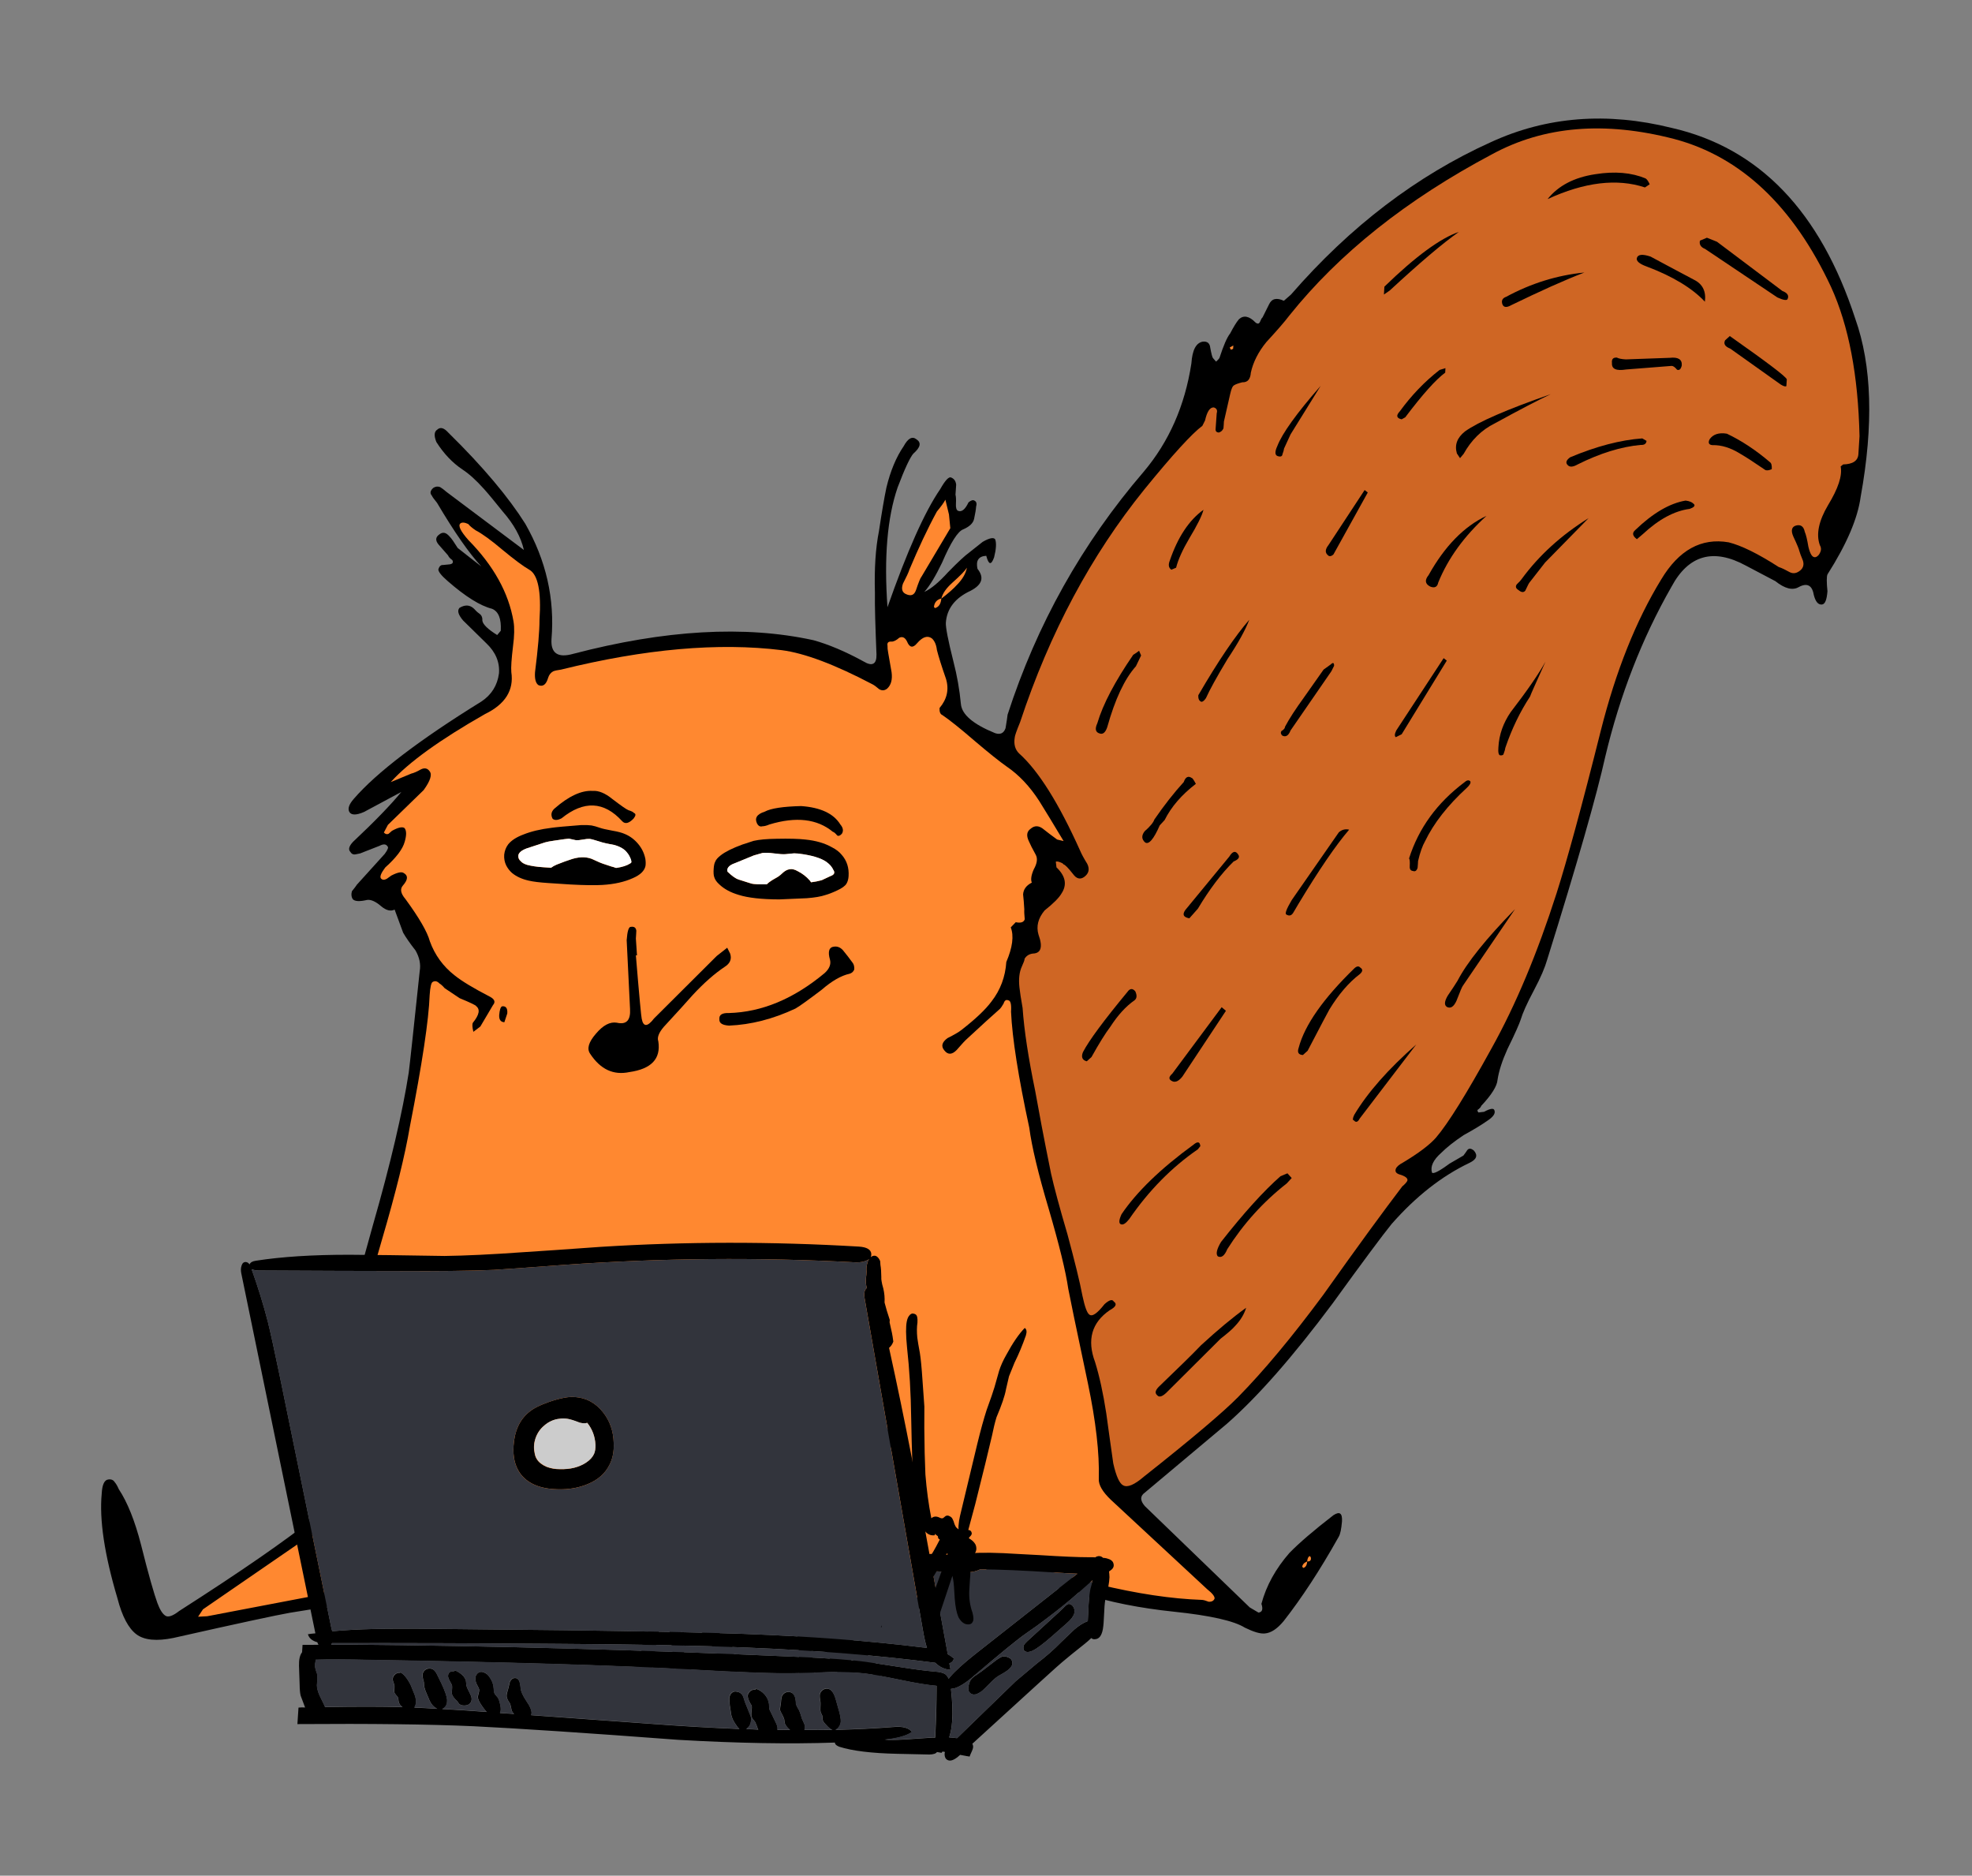 <?xml version="1.0" encoding="utf-8"?>
<!-- Generator: Adobe Illustrator 25.2.1, SVG Export Plug-In . SVG Version: 6.00 Build 0)  -->
<svg version="1.1" id="Layer_1" xmlns="http://www.w3.org/2000/svg" xmlns:xlink="http://www.w3.org/1999/xlink" x="0px" y="0px"
	 viewBox="0 0 359.71 342.1" style="enable-background:new 0 0 359.71 342.1;" xml:space="preserve">
<rect x="0" y="0" width="359.71" height="342.1" fill="#808080" stroke="none"/>
<style type="text/css">
	.st0{fill:#FF8830;}
	.st1{fill:#CF6624;}
	.st2{fill:#32343C;}
	.st3{fill:#CCCCCC;}
	.st4{fill:#FFFFFF;}
</style>
<g transform="matrix( 4.094, 0, 0, 4.094, 762.35,-816.3) ">
	<g>
		<g id="Layer2_0_FILL">
			<path d="M-166.24,218.66c-0.19-0.21-0.35-0.26-0.49-0.13c-0.14,0.09-0.15,0.27-0.04,0.55c0.33,0.52,0.72,0.93,1.17,1.23
				c0.29,0.19,0.6,0.47,0.95,0.86c0.19,0.21,0.47,0.55,0.84,1.01c0.5,0.57,0.81,1.14,0.94,1.71l-3.44-2.58
				c-0.13-0.11-0.22-0.18-0.29-0.22c-0.1-0.04-0.2-0.03-0.3,0.03c-0.14,0.12-0.17,0.24-0.07,0.35c0.03,0.07,0.11,0.17,0.23,0.32
				c0.78,1.32,1.44,2.26,1.97,2.83c-0.1-0.07-0.45-0.35-1.05-0.82c-0.15-0.24-0.27-0.42-0.37-0.52c-0.16-0.18-0.3-0.2-0.45-0.08
				c-0.17,0.12-0.18,0.27-0.03,0.45l0.42,0.48c0.03,0.07,0.09,0.14,0.19,0.21c0.06,0.1,0.02,0.17-0.11,0.19l-0.3,0.03
				c-0.1-0.01-0.17,0.06-0.21,0.19c-0.01,0.1,0.13,0.28,0.42,0.53c0.79,0.69,1.45,1.1,1.97,1.23c0.29,0.12,0.42,0.44,0.39,0.98
				l-0.16,0.19c-0.42-0.26-0.64-0.48-0.66-0.64c0.01-0.13-0.03-0.24-0.13-0.31s-0.17-0.14-0.24-0.22c-0.19-0.18-0.4-0.19-0.65-0.04
				c-0.11,0.13-0.05,0.31,0.16,0.56l1.04,1.02c0.41,0.39,0.6,0.84,0.56,1.34c-0.07,0.53-0.33,0.95-0.78,1.25
				c-2.78,1.72-4.68,3.17-5.69,4.34c-0.22,0.25-0.28,0.45-0.19,0.59c0.09,0.14,0.31,0.14,0.65-0.01l1.66-0.89
				c-0.44,0.54-1.15,1.28-2.15,2.22c-0.18,0.19-0.22,0.34-0.13,0.44c0.06,0.1,0.14,0.14,0.24,0.12l0.2-0.04l0.87-0.34
				c0.17-0.09,0.29-0.08,0.35,0.02c0.06,0.04,0.02,0.15-0.12,0.34l-1.24,1.37c-0.04,0.06-0.11,0.16-0.22,0.29
				c-0.04,0.13-0.03,0.25,0.03,0.35c0.09,0.11,0.31,0.12,0.65,0.04c0.17-0.02,0.38,0.07,0.63,0.29c0.22,0.18,0.42,0.23,0.59,0.14
				l0.38,1.03c0.12,0.21,0.3,0.47,0.55,0.79c0.18,0.31,0.24,0.62,0.19,0.91c-0.27,2.55-0.43,4.06-0.49,4.53
				c-0.28,1.79-0.81,4.06-1.6,6.81c-1.04,3.74-1.66,6.01-1.84,6.79c-0.33,1.42-0.52,2.32-0.58,2.72c-0.13,1.03-0.08,1.95,0.17,2.77
				c0.08,0.27-0.03,0.52-0.35,0.73c-1.27,1.02-3.28,2.41-6.03,4.17c-0.28,0.22-0.49,0.29-0.61,0.21c-0.13-0.08-0.25-0.27-0.36-0.57
				c-0.14-0.38-0.39-1.24-0.73-2.6c-0.27-1.05-0.6-1.88-0.99-2.47c-0.06-0.14-0.12-0.24-0.18-0.31c-0.06-0.1-0.16-0.14-0.29-0.12
				c-0.17,0.02-0.27,0.23-0.29,0.63c-0.11,1.16,0.12,2.71,0.7,4.66c0.21,0.82,0.5,1.35,0.85,1.61s0.9,0.31,1.64,0.16
				c2.88-0.65,4.61-1.02,5.18-1.12c1.69-0.26,4.19-0.7,7.5-1.32c0.2-0.02,0.51-0.08,0.91-0.19c0.37-0.08,0.69-0.06,0.95,0.06
				c1.23,0.61,3.19,1.08,5.87,1.38c0.36,0.06,0.61,0.14,0.74,0.25c0.12,0.14,0.11,0.41-0.05,0.8c-0.15,0.29-0.29,0.8-0.4,1.53
				c-0.03,0.4,0.04,0.62,0.21,0.66c0.3,0.02,0.43-0.17,0.39-0.58c0.01-0.17,0.14-0.83,0.38-1.98c0.08-0.23,0.16-0.34,0.22-0.34
				l0.18,0.36c0.16,1.11,0.29,1.89,0.4,2.33c0.08,0.34,0.18,0.53,0.31,0.57c0.07,0,0.16-0.09,0.27-0.28
				c0.22-0.35,0.21-0.6-0.05-0.75c-0.26-0.12-0.34-0.37-0.25-0.77c0-0.07-0.04-0.35-0.14-0.86c-0.08-0.34-0.03-0.54,0.14-0.59
				c0.24-0.08,0.62,0.27,1.13,1.08c0.13,0.11,0.28,0.3,0.46,0.58c0.19,0.21,0.35,0.26,0.49,0.13c0.18-0.19,0.19-0.39,0.04-0.6
				c-0.25-0.25-0.42-0.43-0.52-0.53l-0.23-0.27l-0.18-0.36l0.41-0.07l1.5,0.1c1.06,0.07,1.67,0.19,1.83,0.37
				c0.15,0.21,0.21,0.83,0.18,1.87c0.03,0.1,0.03,0.25,0.02,0.45c0.02,0.17,0.1,0.24,0.24,0.22c0.33,0.02,0.47-0.24,0.4-0.78
				c-0.04-0.37-0.08-0.64-0.1-0.81c-0.05-0.3,0-0.47,0.13-0.49c0.17-0.02,0.33,0.12,0.47,0.43c0.18,0.38,0.29,0.6,0.36,0.67
				l0.22,0.42c0.09,0.17,0.2,0.25,0.34,0.22c0.17-0.02,0.26-0.13,0.27-0.33c-0.02-0.27-0.02-0.45-0.01-0.55
				c0.25,0.25,0.54,0.47,0.86,0.66c0.32,0.19,0.47,0.25,0.44,0.18c-0.01-0.43-0.28-0.82-0.83-1.16l-0.09-0.11
				c-0.37-0.43-0.54-0.69-0.5-0.78c0.01-0.13,0.27-0.28,0.78-0.45c0.68-0.26,1.68-0.48,3-0.66c1.41-0.18,2.43-0.36,3.04-0.55
				c1.13-0.39,2.33-0.4,3.61-0.02c1.18,0.38,2.53,0.65,4.06,0.81c1.63,0.17,2.68,0.41,3.16,0.71c0.39,0.19,0.68,0.28,0.89,0.26
				c0.27-0.02,0.55-0.2,0.84-0.55c0.8-1.02,1.62-2.27,2.45-3.75c0.08-0.13,0.12-0.36,0.15-0.69c0.02-0.37-0.1-0.46-0.38-0.28
				c-0.88,0.68-1.53,1.24-1.96,1.68c-0.61,0.7-1.03,1.45-1.25,2.27c0.08,0.24,0.04,0.37-0.13,0.39l-0.39-0.23l-4.67-4.51
				c-0.22-0.25-0.22-0.45-0.01-0.6l3.66-3.07c1.38-1.21,2.95-3,4.71-5.36c1.36-1.88,2.24-3.06,2.63-3.54
				c1.08-1.23,2.24-2.14,3.48-2.73c0.31-0.15,0.37-0.33,0.19-0.54c-0.13-0.11-0.23-0.11-0.3-0.02c-0.04,0.06-0.09,0.14-0.17,0.24
				l-0.62,0.36c-0.46,0.34-0.72,0.47-0.78,0.4c-0.08-0.27,0.05-0.56,0.41-0.88c0.25-0.25,0.58-0.51,1-0.79
				c0.49-0.27,0.83-0.48,1.04-0.63c0.28-0.18,0.39-0.34,0.33-0.48c-0.03-0.1-0.18-0.08-0.46,0.07l-0.25,0.03
				c-0.06-0.07-0.06-0.12,0.01-0.15c0.07-0.06,0.11-0.11,0.11-0.14c0.47-0.5,0.71-0.89,0.73-1.16c0.06-0.4,0.21-0.86,0.44-1.37
				c0.35-0.71,0.54-1.15,0.59-1.31c0.09-0.3,0.28-0.73,0.59-1.31c0.31-0.58,0.5-1.04,0.59-1.36c1.35-4.32,2.21-7.34,2.59-9.05
				c0.65-2.73,1.63-5.26,2.95-7.57c0.76-1.42,1.87-1.73,3.32-0.94l1.31,0.69c0.41,0.33,0.76,0.42,1.03,0.27
				c0.38-0.21,0.61-0.09,0.68,0.34c0.08,0.31,0.2,0.45,0.37,0.43c0.14-0.02,0.21-0.22,0.24-0.59c-0.04-0.4-0.04-0.65,0-0.75
				c0.86-1.35,1.35-2.5,1.48-3.46c0.58-3.2,0.5-5.85-0.24-7.93c-1.56-4.78-4.28-7.61-8.17-8.5c-2.89-0.72-5.58-0.51-8.06,0.63
				c-3.3,1.49-6.27,3.75-8.91,6.79l-0.32,0.28c-0.32-0.15-0.54-0.1-0.66,0.16l-0.29,0.58c-0.04,0.03-0.07,0.1-0.11,0.19
				c-0.04,0.1-0.11,0.11-0.2,0.04c-0.28-0.29-0.53-0.34-0.74-0.15c-0.11,0.13-0.24,0.34-0.39,0.63c-0.15,0.19-0.3,0.55-0.47,1.07
				c0,0.03-0.06,0.1-0.16,0.19l-0.14-0.16c-0.03-0.04-0.07-0.19-0.12-0.46c-0.02-0.2-0.13-0.29-0.33-0.27
				c-0.3,0.05-0.47,0.37-0.51,0.97c-0.29,1.89-1,3.49-2.12,4.82c-2.75,3.2-4.77,6.81-6.07,10.83c-0.01,0.1-0.04,0.3-0.09,0.6
				c-0.08,0.23-0.24,0.3-0.47,0.22c-0.98-0.4-1.48-0.83-1.52-1.3c-0.06-0.64-0.17-1.26-0.33-1.88c-0.24-0.95-0.35-1.53-0.34-1.73
				c0.04-0.63,0.41-1.11,1.1-1.43c0.52-0.27,0.62-0.59,0.31-0.98c-0.08-0.37,0.05-0.56,0.39-0.58c0.11,0.41,0.22,0.43,0.35,0.07
				c0.09-0.36,0.11-0.63,0.05-0.8c-0.06-0.1-0.25-0.07-0.56,0.11l-0.58,0.46c-0.21,0.15-0.53,0.45-0.96,0.89
				c-0.4,0.44-0.75,0.74-1.06,0.88c0.25-0.28,0.51-0.72,0.79-1.3c0.39-0.91,0.71-1.41,0.95-1.49c0.27-0.12,0.44-0.27,0.48-0.47
				c0.05-0.23,0.08-0.41,0.09-0.55c0.04-0.13,0.01-0.22-0.08-0.26c-0.06-0.04-0.15-0.01-0.26,0.08c-0.15,0.32-0.31,0.45-0.48,0.37
				c-0.06-0.04-0.09-0.14-0.08-0.31c0.01-0.2,0-0.33-0.02-0.4c0.01-0.2,0.02-0.35,0.03-0.45c-0.02-0.17-0.1-0.27-0.23-0.32
				c-0.1-0.04-0.26,0.13-0.48,0.52c-0.7,1.02-1.48,2.78-2.35,5.26c-0.16-2.21-0.01-3.99,0.45-5.33c0.32-0.85,0.56-1.35,0.7-1.51
				c0.32-0.28,0.37-0.49,0.14-0.64c-0.19-0.15-0.38-0.04-0.57,0.31c-0.33,0.48-0.59,1.1-0.77,1.85c-0.09,0.43-0.2,1.07-0.33,1.93
				c-0.15,0.76-0.21,1.67-0.18,2.74c-0.01,0.6,0.02,1.52,0.07,2.76c0.01,0.43-0.19,0.54-0.57,0.31c-0.84-0.46-1.59-0.77-2.24-0.95
				c-3.06-0.67-6.63-0.46-10.71,0.61c-0.68,0.19-1-0.03-0.96-0.66c0.15-1.79-0.24-3.51-1.17-5.14
				C-163.54,221.56-164.67,220.2-166.24,218.66z"/>
		</g>
	</g>
</g>
<g transform="matrix( 1, 0, 0, 1, 0,0) ">
	<g>
		<g id="Layer2_1_FILL">
			<path class="st0" d="M172.56,123.82c-0.79-2.26-1.34-4.01-1.66-5.27c-0.11-0.94-0.41-1.65-0.91-2.11
				c-0.8-0.59-1.7-0.29-2.71,0.88c-0.76,0.92-1.37,0.81-1.83-0.32c-0.35-0.72-0.82-0.96-1.41-0.69c-0.57,0.5-1.05,0.73-1.45,0.71
				c-0.57-0.04-0.8,0.22-0.7,0.76c-0.02,0.3,0.02,0.72,0.12,1.26l0.62,3.55c0.18,1.35-0.09,2.35-0.8,3
				c-0.46,0.37-0.95,0.41-1.46,0.11c-0.51-0.43-0.9-0.73-1.2-0.88c-6.88-3.62-12.41-5.7-16.58-6.24
				c-11.53-1.42-24.95-0.24-40.26,3.55c-0.67,0.09-1.15,0.19-1.42,0.31c-0.45,0.24-0.76,0.64-0.93,1.19
				c-0.35,1.21-0.93,1.66-1.74,1.34c-0.51-0.33-0.73-1.12-0.65-2.35c0.55-4.34,0.82-7.53,0.82-9.57c0.34-5.19-0.28-8.24-1.86-9.14
				c-1.06-0.6-2.69-1.81-4.88-3.62c-2.09-1.77-3.73-2.96-4.93-3.58c-0.64-0.44-1.08-0.82-1.33-1.14c-0.68-0.31-1.16-0.34-1.45-0.09
				c-0.43,0.41,0.06,1.41,1.46,3c4.61,4.68,7.36,9.63,8.25,14.87c0.19,1.11,0.16,2.62-0.09,4.5c-0.28,2.32-0.39,3.9-0.31,4.74
				c0.49,3.31-1.12,5.86-4.81,7.65c-8.22,4.68-13.95,8.81-17.19,12.41l3.76-1.56c0.44-0.1,1.01-0.35,1.7-0.74
				c0.69-0.36,1.24-0.25,1.63,0.31c0.5,0.6,0.14,1.75-1.08,3.44l-6.52,6.34l-0.74,1.4c0.25,0.28,0.53,0.37,0.84,0.25
				c0.28-0.25,0.5-0.44,0.64-0.56c1.14-0.63,1.91-0.79,2.29-0.5c0.37,0.46,0.38,1.28,0.04,2.46c-0.35,1.35-1.54,2.92-3.56,4.73
				c-0.77,1.02-1.03,1.69-0.78,2c0.25,0.28,0.6,0.31,1.05,0.07l0.84-0.6c1.14-0.59,1.9-0.74,2.28-0.45c0.81,0.45,0.76,1.2-0.15,2.25
				c-0.58,0.63-0.43,1.46,0.44,2.48c2.52,3.44,4,6.01,4.46,7.71c0.91,2.5,2.41,4.57,4.51,6.21c1.3,1.05,3.47,2.36,6.51,3.93
				c0.81,0.45,0.97,0.95,0.5,1.49l-2.31,3.91l-1.27,0.97c-0.21-0.85-0.24-1.4-0.09-1.66c1.16-1.43,1.36-2.43,0.6-3.02
				c0.01-0.13-1-0.62-3.01-1.45l-2.74-1.83c-0.37-0.43-0.69-0.71-0.95-0.86c-0.41-0.43-0.82-0.52-1.23-0.28
				c-0.27,0.12-0.46,0.92-0.56,2.42c-0.16,4.5-1.36,12.49-3.61,23.97c-0.87,5.15-2.55,11.96-5.03,20.42
				c-2.8,9.64-4.67,16.35-5.62,20.13c-1.47,6.18-2.4,10.02-2.8,11.49c-0.83,4.49-1.09,8.51-0.78,12.07c0.09,0.67,0.52,1.45,1.3,2.34
				c0.66,0.58,0.89,1.14,0.69,1.7c-0.4,2.01-0.08,3.6,0.94,4.77c0.91,0.89,0.72,1.77-0.57,2.62c-0.59,0.36-1.18-0.08-1.77-1.32
				c-0.62-1.28-1.55-1.55-2.8-0.83l-21.3,14.65l-0.89,1.35l1.66-0.09l45.66-8.71c0.99-0.34,1.5-0.65,1.52-0.95
				c0.01-0.13-0.45-0.56-1.37-1.29c-3.28-1.98-5.7-3.58-7.26-4.78c-1.45-0.8-1.81-1.64-1.09-2.53c0.47-0.54,0.97-0.72,1.49-0.55
				l1.59,0.96c12.28,8.98,25.29,13.85,39.03,14.61c2.73,0.18,3.69-0.98,2.88-3.47c-3.79-13.11-6.79-25.83-8.99-38.16
				c-0.23-0.55-0.33-1.02-0.31-1.42c0.03-0.4,0.31-0.66,0.85-0.8c0.84-0.08,1.34,0.64,1.51,2.15l2.59,14.15
				c1.54,7.62,3.42,14.44,5.63,20.46l0.53-2.02c0.35-3.38,1.39-8.86,3.12-16.43c1.43-7.16,2.34-12.69,2.73-16.61
				c0.11-1.63,0.56-2.42,1.36-2.37c0.56,0.17,0.88,0.53,0.98,1.07c-0.03,0.4-0.13,0.94-0.31,1.63l-2.19,11.33
				c-0.21,1.22-1.1,5.34-2.66,12.35c-0.99,4.98-1.47,9.19-1.42,12.63c0.18,3.42,1.75,5.49,4.71,6.22c3.52,0.8,8.68,1.28,15.49,1.46
				c1.8,0.12,2.6-0.73,2.42-2.55l-1.8-34.79c-0.12-0.68-0.17-1.21-0.15-1.61c-0.1-0.57,0.14-0.91,0.72-1.01
				c0.81-0.08,1.32,0.24,1.54,0.95c0.14,0.41,0.18,1.01,0.13,1.81l1.02,28.18c0.12,2.21,0.5,3.81,1.14,4.78
				c0.99-0.87,1.68-2.25,2.07-4.12l0.72-1.01c2.49-4.88,4.3-8.59,5.43-11.12c2.05-4.38,3.54-8.25,4.46-11.63
				c0.05-0.8,0.41-1.18,1.08-1.13c0.67,0.04,0.83,0.61,0.49,1.69l-2.56,7.8c-0.8,2.02-2.46,5.47-4.98,10.35
				c-2.32,4.36-3.84,7.88-4.55,10.58c-0.39,1.34-0.38,2.23,0.03,2.66c0.23,0.58,1.04,0.7,2.43,0.36c1.8-0.42,6.99-1.37,15.57-2.85
				c6.35-1.09,11.69-2.25,16.01-3.47l-3.85-0.9c-1.88-0.39-2.71-1.2-2.5-2.42c0.18-0.79,0.62-1.1,1.31-0.92
				c0.39,0.16,0.98,0.4,1.76,0.72c11.59,3.09,17.78,4.73,18.57,4.91c7.01,1.69,13.31,2.64,18.91,2.83c0.27,0.02,0.66,0.13,1.18,0.33
				c0.57,0.04,0.93-0.16,1.09-0.58c0.03-0.4-0.42-0.96-1.34-1.69l-17.58-16.32c-1.54-1.47-2.28-2.75-2.2-3.85
				c0.13-4.63-0.53-10.42-1.98-17.36c-2.2-10.4-3.39-16.15-3.59-17.27c-0.46-3.17-1.65-8.02-3.56-14.56
				c-1.92-6.44-3.1-11.38-3.55-14.81c-2-9.28-3.11-16.34-3.33-21.16c0.09-1.36-0.08-2.06-0.52-2.09c-0.39-0.16-0.67,0.04-0.84,0.6
				c-0.3,0.51-0.52,0.83-0.66,0.96c-1.31,1.15-3.28,2.94-5.91,5.38c-0.43,0.37-1.09,1.08-1.99,2.13c-0.86,0.88-1.61,0.9-2.26,0.05
				c-0.62-0.74-0.42-1.48,0.59-2.22c1.24-0.62,2.09-1.12,2.55-1.49c2.57-2,4.38-3.72,5.45-5.16c1.64-2.1,2.55-4.51,2.73-7.24
				c1.14-2.66,1.41-4.77,0.81-6.31l0.91-0.94c0.92,0.19,1.47,0.01,1.64-0.54c-0.08-0.81-0.11-1.41-0.08-1.81
				c-0.06-1.11-0.14-2.01-0.22-2.72c0.06-0.93,0.59-1.65,1.59-2.15c-0.23-0.55-0.11-1.36,0.36-2.43c0.6-1.06,0.73-1.94,0.37-2.63
				c-0.63-1.14-1.06-1.99-1.29-2.54c-0.47-1-0.35-1.74,0.35-2.23c0.74-0.65,1.56-0.6,2.44,0.16c0.54,0.44,1.34,1.04,2.39,1.81
				l1.18,0.28c-1.96-3.27-3.44-5.7-4.44-7.3c-1.73-2.68-3.71-4.78-5.95-6.3c-1.31-0.92-3.26-2.48-5.86-4.69
				c-2.59-2.24-4.55-3.8-5.86-4.69c-0.39-0.16-0.56-0.59-0.52-1.29C172.75,127.51,173.14,125.76,172.56,123.82z"/>
		</g>
	</g>
</g>
<g transform="matrix( 4.094, 0, 0, 4.094, 762.35,-816.3) ">
	<g>
		<g id="Layer2_2_FILL">
			<path class="st1" d="M-111.62,205.58c-3.09-0.8-5.79-0.58-8.11,0.68c-3.81,2.02-6.82,4.42-9.03,7.18
				c-0.22,0.29-0.56,0.68-1.03,1.19c-0.36,0.44-0.59,0.9-0.69,1.36c-0.02,0.3-0.15,0.44-0.38,0.43c-0.2,0.05-0.32,0.1-0.36,0.13
				c-0.07,0.03-0.13,0.16-0.18,0.39l-0.28,1.23c0,0.07-0.01,0.17-0.02,0.3c-0.04,0.1-0.11,0.16-0.21,0.19
				c-0.1-0.01-0.15-0.06-0.14-0.16l0.05-0.7c0.04-0.13,0-0.22-0.13-0.26c-0.17-0.01-0.3,0.18-0.39,0.58l-0.12,0.24
				c-0.46,0.34-1.32,1.28-2.59,2.84c-2.36,2.92-4.21,6.37-5.53,10.36c-0.16,0.39-0.24,0.62-0.24,0.69c-0.05,0.3,0.02,0.54,0.2,0.71
				c0.85,0.76,1.76,2.2,2.72,4.34c0.06,0.14,0.16,0.33,0.31,0.57c0.12,0.24,0.07,0.44-0.14,0.59c-0.17,0.12-0.34,0.08-0.49-0.13
				c-0.22-0.28-0.36-0.42-0.42-0.43l-0.05-0.05c-0.16-0.08-0.26-0.1-0.3-0.07l0.03,0.25c0.41,0.39,0.48,0.78,0.22,1.17
				c-0.11,0.19-0.36,0.44-0.75,0.75c-0.29,0.35-0.38,0.71-0.27,1.08c0.2,0.55,0.11,0.83-0.25,0.84c-0.17,0.02-0.29,0.1-0.37,0.23
				c0,0.07-0.05,0.18-0.12,0.34c-0.12,0.26-0.15,0.57-0.11,0.94c0.02,0.2,0.07,0.51,0.14,0.91c0.07,1.01,0.26,2.24,0.56,3.69
				c0.15,0.84,0.38,2.08,0.71,3.7c0.13,0.58,0.37,1.48,0.73,2.7c0.32,1.19,0.55,2.11,0.67,2.75c0.1,0.47,0.2,0.75,0.3,0.82
				c0.13,0.11,0.35-0.04,0.68-0.46c0.21-0.19,0.35-0.23,0.41-0.12c0.16,0.11,0.1,0.24-0.18,0.39c-0.8,0.55-1.02,1.32-0.65,2.31
				c0.19,0.61,0.36,1.38,0.5,2.29c0.07,0.51,0.17,1.25,0.31,2.22c0.13,0.58,0.28,0.9,0.44,0.98c0.19,0.11,0.5-0.02,0.93-0.39
				c2.15-1.7,3.54-2.88,4.19-3.54c1.14-1.16,2.41-2.68,3.8-4.56c1.54-2.17,2.72-3.78,3.52-4.83c0.11-0.09,0.18-0.17,0.22-0.24
				c0.04-0.1-0.05-0.19-0.28-0.27c-0.2-0.05-0.28-0.13-0.23-0.27c0.04-0.1,0.15-0.19,0.32-0.28c0.7-0.42,1.19-0.79,1.47-1.11
				c0.54-0.63,1.36-1.95,2.46-3.95c1.1-1.97,2.06-4.28,2.91-6.93c0.46-1.44,1.12-3.85,1.97-7.24c0.67-2.66,1.57-4.91,2.69-6.74
				c0.79-1.32,1.79-1.87,3.01-1.66c0.56,0.14,1.3,0.5,2.23,1.1c0.13,0.04,0.29,0.12,0.49,0.23c0.16,0.08,0.31,0.05,0.46-0.07
				s0.18-0.27,0.13-0.44c-0.09-0.21-0.14-0.36-0.17-0.46c0-0.03-0.08-0.24-0.26-0.62c-0.12-0.27-0.07-0.44,0.13-0.49
				c0.2-0.05,0.33,0.04,0.38,0.28c0.06,0.14,0.11,0.36,0.16,0.66c0.08,0.34,0.18,0.5,0.32,0.47c0.1-0.03,0.17-0.11,0.22-0.24
				c0.04-0.1,0.03-0.2-0.03-0.3c-0.17-0.48-0.05-1.07,0.37-1.78c0.45-0.74,0.64-1.31,0.56-1.72l0.11-0.09
				c0.43-0.01,0.66-0.16,0.68-0.46c0.03-0.5,0.05-0.77,0.05-0.8c-0.06-2.71-0.48-4.92-1.27-6.65
				C-106.31,208.58-108.64,206.37-111.62,205.58z"/>
		</g>
	</g>
</g>
<g transform="matrix( 4.094, 0, 0, 4.094, 762.35,-816.3) ">
	<g>
		<g id="Layer2_3_FILL">
			<path class="st0" d="M-144.47,222.18c-0.42,0.77-0.82,1.63-1.22,2.58c-0.04,0.13-0.14,0.34-0.29,0.63
				c-0.08,0.23-0.04,0.38,0.12,0.46c0.23,0.11,0.38,0.06,0.46-0.17c0.12-0.36,0.2-0.55,0.24-0.59l1.29-2.17l-0.06-0.61l-0.16-0.66
				C-144.16,221.79-144.29,221.96-144.47,222.18z"/>
		</g>
	</g>
</g>
<g transform="matrix( 4.094, 0, 0, 4.094, 762.35,-816.3) ">
	<g>
		<g id="Layer2_4_FILL">
			<path class="st0" d="M-143.13,224.68c-0.08,0.13-0.29,0.35-0.64,0.66c-0.28,0.25-0.45,0.49-0.5,0.72
				c0.32-0.25,0.55-0.45,0.69-0.61C-143.33,225.2-143.18,224.94-143.13,224.68z"/>
		</g>
	</g>
</g>
<g transform="matrix( 4.094, 0, 0, 4.094, 762.35,-816.3) ">
	<g>
		<g id="Layer2_5_FILL">
			<path class="st0" d="M-144.27,226.05c-0.2,0.05-0.31,0.18-0.33,0.38l0.05,0.05C-144.38,226.43-144.29,226.29-144.27,226.05z"/>
		</g>
	</g>
</g>
<g transform="matrix( 4.094, 0, 0, 4.094, 762.35,-816.3) ">
	<g>
		<g id="Layer2_6_FILL">
			<path class="st0" d="M-131.37,214.97l0.1-0.04l0.01-0.15l-0.16,0.09L-131.37,214.97z"/>
		</g>
	</g>
</g>
<g transform="matrix( 4.094, 0, 0, 4.094, 762.35,-816.3) ">
	<g>
		<g id="Layer2_7_FILL">
			<path class="st0" d="M-127.97,268.95c-0.14,0.06-0.21,0.14-0.22,0.24l0.05,0.05C-128.04,269.21-127.98,269.12-127.97,268.95z"/>
		</g>
	</g>
</g>
<g transform="matrix( 4.094, 0, 0, 4.094, 762.35,-816.3) ">
	<g>
		<g id="Layer2_8_FILL">
			<path class="st0" d="M-127.97,268.95c0.13,0.01,0.19-0.05,0.16-0.19l-0.05-0.05C-127.92,268.74-127.96,268.82-127.97,268.95z"/>
		</g>
	</g>
</g>
<g transform="matrix( 4.094, 0, 0, 4.094, 762.35,-816.3) ">
	<g>
		<g id="Layer2_9_FILL">
			<path class="st0" d="M-148.9,272.6l0.05-0.05l0-0.05l-0.1,0.04L-148.9,272.6z"/>
		</g>
	</g>
</g>
<g transform="matrix( 4.094, 0, 0, 4.094, 762.35,-816.3) ">
	<g>
		<g id="Layer2_12_FILL">
			<path d="M-157.88,241.95l0.05,0l-0.05-0.75c0.01-0.17,0.02-0.28,0.02-0.35c-0.02-0.14-0.1-0.19-0.24-0.17
				c-0.1-0.01-0.16,0.19-0.19,0.59l0.15,3.07c0.03,0.5-0.16,0.71-0.59,0.61c-0.3-0.05-0.61,0.11-0.93,0.49
				c-0.33,0.38-0.41,0.67-0.26,0.89c0.46,0.7,1.04,0.97,1.75,0.82c0.98-0.14,1.41-0.59,1.29-1.37c-0.06-0.17,0.02-0.38,0.24-0.64
				c0.58-0.63,1.01-1.1,1.29-1.42c0.5-0.54,0.98-0.96,1.43-1.26c0.24-0.15,0.32-0.35,0.24-0.59l-0.13-0.26l-0.47,0.37l-2.79,2.78
				c-0.29,0.38-0.48,0.39-0.55,0.01C-157.64,244.71-157.73,243.77-157.88,241.95z"/>
		</g>
	</g>
</g>
<g transform="matrix( 4.094, 0, 0, 4.094, 762.35,-816.3) ">
	<g>
		<g id="Layer2_13_FILL">
			<path d="M-154.16,244.8c-0.01,0.17,0.13,0.26,0.43,0.28c0.97-0.04,1.96-0.29,2.96-0.76c0.21-0.12,0.59-0.4,1.16-0.83
				c0.46-0.4,0.88-0.64,1.25-0.72c0.1-0.03,0.17-0.09,0.21-0.19c0.01-0.13-0.02-0.24-0.08-0.31c-0.15-0.21-0.28-0.37-0.37-0.48
				c-0.12-0.17-0.27-0.25-0.44-0.23c-0.23,0.02-0.3,0.21-0.19,0.59c0.05,0.2-0.03,0.4-0.24,0.59c-1.38,1.15-2.8,1.74-4.27,1.78
				C-154.04,244.51-154.18,244.6-154.16,244.8z"/>
		</g>
	</g>
</g>
<g transform="matrix( 4.094, 0, 0, -4.094, 762.35,1838) ">
	<g>
		<g id="Layer2_14_FILL">
			<path d="M-148.91,411.73c-0.09,0.11-0.16,0.16-0.19,0.16c-0.7,0.58-1.64,0.69-2.83,0.33c-0.14-0.06-0.24-0.08-0.31-0.08
				c-0.1-0.03-0.18,0.01-0.24,0.12c-0.12,0.24-0.01,0.42,0.34,0.53c0.28,0.15,0.82,0.23,1.62,0.25c0.86-0.06,1.45-0.33,1.75-0.82
				c0.12-0.14,0.15-0.28,0.07-0.41C-148.78,411.72-148.85,411.69-148.91,411.73z"/>
		</g>
	</g>
</g>
<g transform="matrix( 4.094, 0, 0, -4.094, 762.35,1838.1) ">
	<g>
		<g id="Layer2_15_FILL">
			<path d="M-157.98,412.51c-0.21-0.22-0.38-0.26-0.51-0.12c-0.81,0.89-1.71,0.93-2.7,0.13c-0.17-0.09-0.31-0.1-0.4-0.02
				c-0.09,0.17-0.06,0.32,0.08,0.45c0.64,0.56,1.21,0.82,1.7,0.79c0.27,0.02,0.56-0.1,0.88-0.36c0.38-0.29,0.62-0.46,0.72-0.5
				c0.13-0.04,0.21-0.08,0.24-0.12C-157.87,412.72-157.88,412.64-157.98,412.51z"/>
		</g>
	</g>
</g>
<g transform="matrix( 4.094, 0, 0, 4.094, 762.35,-816.3) ">
	<g>
		<g id="Layer2_16_FILL">
			<path d="M-163.74,244.93l0.13-0.39c0.02-0.23-0.06-0.34-0.23-0.32c-0.07,0.03-0.11,0.16-0.13,0.39
				C-163.98,244.82-163.9,244.92-163.74,244.93z"/>
		</g>
	</g>
</g>
<g transform="matrix( 4.094, 0, 0, 4.094, 762.35,-816.3) ">
	<g>
		<g id="Layer2_17_FILL">
			<path d="M-130.69,257.65c-0.6,0.43-1.27,0.99-2.01,1.67c-0.39,0.41-1,1-1.82,1.79c-0.21,0.19-0.26,0.33-0.13,0.44
				c0.09,0.11,0.25,0.05,0.46-0.17l2.36-2.35c0.32-0.25,0.53-0.43,0.64-0.56C-130.95,258.22-130.78,257.95-130.69,257.65z"/>
		</g>
	</g>
</g>
<g transform="matrix( 4.094, 0, 0, 4.094, 762.35,-816.3) ">
	<g>
		<g id="Layer2_18_FILL">
			<path d="M-110.16,209.98l-0.31,0.13c-0.04,0.16,0.03,0.29,0.23,0.37l3.22,2.16c0.26,0.12,0.41,0.14,0.45,0.08
				c0.08-0.16,0-0.28-0.23-0.37l-2.91-2.19L-110.16,209.98z"/>
		</g>
	</g>
</g>
<g transform="matrix( 4.094, 0, 0, 4.094, 762.35,-816.3) ">
	<g>
		<g id="Layer2_19_FILL">
			<path d="M-117.12,216.95c-1.95,0.68-3.22,1.23-3.82,1.66c-0.35,0.28-0.47,0.6-0.36,0.98l0.14,0.21l0.16-0.19
				c0.34-0.61,0.8-1.07,1.39-1.36C-118.5,217.64-117.67,217.21-117.12,216.95z"/>
		</g>
	</g>
</g>
<g transform="matrix( 4.094, 0, 0, 4.094, 762.35,-816.3) ">
	<g>
		<g id="Layer2_20_FILL">
			<path d="M-128.16,246.39l0.21-0.19c0.57-1.1,0.9-1.71,0.97-1.84c0.41-0.67,0.86-1.2,1.35-1.57c0.14-0.12,0.15-0.22,0.02-0.3
				c-0.06-0.07-0.15-0.06-0.25,0.03c-1.39,1.35-2.22,2.53-2.49,3.55C-128.42,246.27-128.36,246.38-128.16,246.39z"/>
		</g>
	</g>
</g>
<g transform="matrix( 4.094, 0, 0, 4.094, 762.35,-816.3) ">
	<g>
		<g id="Layer2_21_FILL">
			<path d="M-128.66,251.87l-0.19-0.21l-0.31,0.13c-0.74,0.65-1.63,1.63-2.65,2.93c-0.19,0.32-0.24,0.54-0.14,0.64
				c0.16,0.08,0.3-0.03,0.42-0.32c0.71-1.12,1.59-2.1,2.65-2.93L-128.66,251.87z"/>
		</g>
	</g>
</g>
<g transform="matrix( 4.094, 0, 0, 4.094, 762.35,-816.3) ">
	<g>
		<g id="Layer2_22_FILL">
			<path d="M-115.13,207.15c-0.94,0.14-1.65,0.51-2.13,1.11c1.65-0.76,3.1-0.93,4.34-0.52l0.21-0.14c-0.06-0.14-0.12-0.22-0.18-0.26
				C-113.51,207.08-114.26,207.01-115.13,207.15z"/>
		</g>
	</g>
</g>
<g transform="matrix( 4.094, 0, 0, 4.094, 762.35,-816.3) ">
	<g>
		<g id="Layer2_23_FILL">
			<path d="M-120.7,234.2c-0.06-0.07-0.15-0.06-0.25,0.03c-1.23,0.92-2.05,2.05-2.48,3.4c0.03,0.04,0.04,0.15,0.03,0.35
				c-0.01,0.13,0.04,0.2,0.14,0.21c0.1,0.04,0.17-0.01,0.21-0.14c0.01-0.13,0.02-0.23,0.02-0.3c0.09-0.39,0.2-0.69,0.31-0.88
				c0.39-0.81,1.01-1.6,1.86-2.38C-120.73,234.37-120.67,234.27-120.7,234.2z"/>
		</g>
	</g>
</g>
<g transform="matrix( 4.094, 0, 0, 4.094, 762.35,-816.3) ">
	<g>
		<g id="Layer2_24_FILL">
			<path d="M-132.73,250.45c-0.02-0.2-0.12-0.22-0.3-0.07c-1.47,1.07-2.54,2.11-3.21,3.1c-0.12,0.26-0.13,0.41-0.03,0.45
				c0.1,0.04,0.22-0.04,0.37-0.23c0.88-1.28,1.9-2.31,3.06-3.11L-132.73,250.45z"/>
		</g>
	</g>
</g>
<g transform="matrix( 4.094, 0, 0, 4.094, 762.35,-816.3) ">
	<g>
		<g id="Layer2_25_FILL">
			<path d="M-109.14,214.36l-0.21,0.19c-0.08,0.16,0,0.28,0.23,0.37l2.25,1.6c0.13,0.08,0.21,0.1,0.25,0.07l0.02-0.3
				C-106.63,216.17-107.48,215.53-109.14,214.36z"/>
		</g>
	</g>
</g>
<g transform="matrix( 4.094, 0, 0, 4.094, 762.35,-816.3) ">
	<g>
		<g id="Layer2_26_FILL">
			<path d="M-118.71,239.89c-1.29,1.32-2.14,2.38-2.56,3.19c-0.08,0.13-0.22,0.35-0.44,0.67c-0.15,0.26-0.16,0.42-0.03,0.5
				c0.16,0.08,0.3-0.01,0.42-0.27c0.16-0.42,0.26-0.65,0.29-0.68L-118.71,239.89z"/>
		</g>
	</g>
</g>
<g transform="matrix( 4.094, 0, 0, 4.094, 762.35,-816.3) ">
	<g>
		<g id="Layer2_27_FILL">
			<path d="M-112.67,210.82c-0.36-0.12-0.56-0.1-0.61,0.06c-0.04,0.13,0.1,0.26,0.43,0.38c1.17,0.44,2.04,0.97,2.6,1.57
				c0.06-0.46-0.1-0.79-0.49-0.98C-111.6,211.39-112.25,211.05-112.67,210.82z"/>
		</g>
	</g>
</g>
<g transform="matrix( 4.094, 0, 0, 4.094, 762.35,-816.3) ">
	<g>
		<g id="Layer2_28_FILL">
			<path d="M-135.37,228.59l-0.09-0.21c-0.07,0.06-0.16,0.12-0.26,0.18c-0.81,1.18-1.35,2.2-1.6,3.05
				c-0.12,0.26-0.08,0.41,0.12,0.46c0.13,0.04,0.24-0.05,0.32-0.28c0.35-1.25,0.77-2.15,1.28-2.72L-135.37,228.59z"/>
		</g>
	</g>
</g>
<g transform="matrix( 4.094, 0, 0, 4.094, 762.35,-816.3) ">
	<g>
		<g id="Layer2_29_FILL">
			<path d="M-119.98,222.37c-1,0.47-1.86,1.35-2.58,2.64c-0.18,0.22-0.16,0.39,0.07,0.51c0.2,0.08,0.32,0.02,0.36-0.18
				C-121.69,224.26-120.98,223.28-119.98,222.37z"/>
		</g>
	</g>
</g>
<g transform="matrix( 4.094, 0, 0, 4.094, 762.35,-816.3) ">
	<g>
		<g id="Layer2_30_FILL">
			<path d="M-109.27,218.71c-0.36-0.06-0.62,0.03-0.77,0.25c-0.08,0.16-0.03,0.25,0.13,0.26c0.4-0.01,0.81,0.12,1.23,0.38
				c0.26,0.15,0.63,0.39,1.11,0.72c0.06,0.04,0.17,0.03,0.3-0.03c0.01-0.17-0.02-0.27-0.08-0.31
				C-107.98,219.44-108.62,219.02-109.27,218.71z"/>
		</g>
	</g>
</g>
<g transform="matrix( 4.094, 0, 0, 4.094, 762.35,-816.3) ">
	<g>
		<g id="Layer2_31_FILL">
			<path d="M-137.79,246.67l0.21-0.19c0.34-0.61,0.62-1.06,0.84-1.35c0.33-0.51,0.69-0.91,1.08-1.18c0.11-0.09,0.11-0.23,0.03-0.4
				c-0.12-0.14-0.24-0.13-0.35,0.03c-1.05,1.27-1.71,2.16-1.98,2.68C-138.05,246.48-137.99,246.62-137.79,246.67z"/>
		</g>
	</g>
</g>
<g transform="matrix( 4.094, 0, 0, 4.094, 762.35,-816.3) ">
	<g>
		<g id="Layer2_32_FILL">
			<path d="M-131.59,244.42l-0.19-0.16l-2.2,2.96c-0.18,0.16-0.17,0.27,0.03,0.35c0.13,0.04,0.27-0.03,0.42-0.22L-131.59,244.42z"/>
		</g>
	</g>
</g>
<g transform="matrix( 4.094, 0, 0, 4.094, 762.35,-816.3) ">
	<g>
		<g id="Layer2_33_FILL">
			<path d="M-117.35,228.86c-0.3,0.55-0.82,1.3-1.55,2.25c-0.33,0.48-0.52,1-0.55,1.57c-0.02,0.23,0.01,0.35,0.08,0.36
				c0.1,0.01,0.15-0.02,0.16-0.09c0.04-0.1,0.06-0.18,0.07-0.25c0.29-0.85,0.66-1.61,1.1-2.28
				C-118.01,230.32-117.77,229.8-117.35,228.86z"/>
		</g>
	</g>
</g>
<g transform="matrix( 4.094, 0, 0, 4.094, 762.35,-816.3) ">
	<g>
		<g id="Layer2_34_FILL">
			<path d="M-115.43,222.47c-1.22,0.76-2.21,1.66-2.98,2.71c-0.04,0.06-0.11,0.14-0.22,0.24c-0.07,0.1-0.05,0.18,0.08,0.26
				c0.13,0.11,0.23,0.11,0.3,0.02c0.08-0.16,0.13-0.28,0.17-0.34l0.71-0.91L-115.43,222.47z"/>
		</g>
	</g>
</g>
<g transform="matrix( 4.094, 0, 0, 4.094, 762.35,-816.3) ">
	<g>
		<g id="Layer2_35_FILL">
			<path d="M-123.11,245.92c-1.24,1.09-2.16,2.13-2.76,3.13c-0.08,0.16-0.08,0.25-0.02,0.25c0.09,0.11,0.18,0.08,0.26-0.08
				L-123.11,245.92z"/>
		</g>
	</g>
</g>
<g transform="matrix( 4.094, 0, 0, 4.094, 762.35,-816.3) ">
	<g>
		<g id="Layer2_36_FILL">
			<path d="M-115.62,211.53c-1.21,0.12-2.37,0.48-3.48,1.08c-0.17,0.06-0.23,0.17-0.17,0.34c0.06,0.14,0.19,0.15,0.4,0.03
				C-117.59,212.36-116.51,211.87-115.62,211.53z"/>
		</g>
	</g>
</g>
<g transform="matrix( 4.094, 0, 0, 4.094, 762.35,-816.3) ">
	<g>
		<g id="Layer2_37_FILL">
			<path d="M-124.53,212.16l-0.02,0.35l0.26-0.18c1.32-1.22,2.34-2.09,3.08-2.61C-122.03,210-123.14,210.81-124.53,212.16z"/>
		</g>
	</g>
</g>
<g transform="matrix( 4.094, 0, 0, 4.094, 762.35,-816.3) ">
	<g>
		<g id="Layer2_38_FILL">
			<path d="M-111.73,215.69c0.07,0,0.15,0.06,0.24,0.17c0.1,0.04,0.17-0.02,0.21-0.19c0.02-0.27-0.16-0.38-0.53-0.34l-1.96,0.07
				c-0.2-0.01-0.33-0.04-0.4-0.08c-0.17-0.01-0.24,0.07-0.22,0.24c-0.02,0.27,0.19,0.36,0.63,0.29L-111.73,215.69z"/>
		</g>
	</g>
</g>
<g transform="matrix( 4.094, 0, 0, 4.094, 762.35,-816.3) ">
	<g>
		<g id="Layer2_39_FILL">
			<path d="M-126.1,236.35c-0.17-0.04-0.33,0-0.46,0.12l-2.1,3.02c-0.23,0.39-0.31,0.6-0.24,0.64c0.13,0.08,0.23,0.05,0.31-0.08
				c0.11-0.19,0.19-0.32,0.23-0.39C-127.45,238.15-126.7,237.05-126.1,236.35z"/>
		</g>
	</g>
</g>
<g transform="matrix( 4.094, 0, 0, 4.094, 762.35,-816.3) ">
	<g>
		<g id="Layer2_40_FILL">
			<path d="M-132.93,234.31c-0.09-0.17-0.15-0.26-0.18-0.26c-0.16-0.11-0.28-0.05-0.36,0.18c-0.43,0.47-0.87,1.03-1.31,1.67
				c-0.04,0.13-0.19,0.31-0.43,0.52c-0.15,0.19-0.14,0.36,0.02,0.5c0.16,0.11,0.38-0.14,0.65-0.76l0.22-0.24
				C-134.03,235.34-133.57,234.8-132.93,234.31z"/>
		</g>
	</g>
</g>
<g transform="matrix( 4.094, 0, 0, 4.094, 762.35,-816.3) ">
	<g>
		<g id="Layer2_41_FILL">
			<path d="M-112.85,219.03l-0.19-0.11c-0.97,0.07-2.04,0.35-3.21,0.84c-0.17,0.12-0.22,0.24-0.12,0.34
				c0.09,0.11,0.24,0.1,0.45-0.02c1-0.5,1.94-0.79,2.81-0.87C-112.95,219.22-112.86,219.16-112.85,219.03z"/>
		</g>
	</g>
</g>
<g transform="matrix( 4.094, 0, 0, 4.094, 762.35,-816.3) ">
	<g>
		<g id="Layer2_42_FILL">
			<path d="M-126.92,228.99l-0.32,0.23c-0.11,0.16-0.4,0.57-0.88,1.25c-0.37,0.51-0.65,0.94-0.84,1.3c0,0.07-0.06,0.13-0.16,0.19
				c-0.04,0.06-0.03,0.13,0.04,0.2c0.16,0.08,0.28,0,0.37-0.23l1.82-2.64l0.12-0.24C-126.77,228.91-126.82,228.89-126.92,228.99z"/>
		</g>
	</g>
</g>
<g transform="matrix( 4.094, 0, 0, 4.094, 762.35,-816.3) ">
	<g>
		<g id="Layer2_43_FILL">
			<path d="M-121.75,228.82l-0.14-0.11l-2.11,3.22c-0.08,0.16-0.08,0.26-0.02,0.3l0.26-0.13L-121.75,228.82z"/>
		</g>
	</g>
</g>
<g transform="matrix( 4.094, 0, 0, 4.094, 762.35,-816.3) ">
	<g>
		<g id="Layer2_44_FILL">
			<path d="M-133.22,240.3l0.38-0.43c0.52-0.87,1.05-1.57,1.59-2.1c0.21-0.09,0.28-0.18,0.22-0.29c-0.12-0.21-0.26-0.18-0.41,0.07
				l-1.96,2.38C-133.54,240.13-133.49,240.25-133.22,240.3z"/>
		</g>
	</g>
</g>
<g transform="matrix( 4.094, 0, 0, 4.094, 762.35,-816.3) ">
	<g>
		<g id="Layer2_45_FILL">
			<path d="M-132.59,222.1c-0.64,0.46-1.14,1.21-1.5,2.26c-0.08,0.2-0.05,0.33,0.07,0.41l0.21-0.09c0.09-0.36,0.29-0.8,0.59-1.31
				C-132.87,222.79-132.66,222.37-132.59,222.1z"/>
		</g>
	</g>
</g>
<g transform="matrix( 4.094, 0, 0, 4.094, 762.35,-816.3) ">
	<g>
		<g id="Layer2_46_FILL">
			<path d="M-113.28,223.41l0.27-0.23c0.71-0.66,1.4-1.03,2.08-1.12c0.17-0.06,0.24-0.12,0.21-0.19c-0.09-0.11-0.22-0.16-0.39-0.18
				c-0.71,0.12-1.46,0.56-2.24,1.31C-113.5,223.13-113.48,223.26-113.28,223.41z"/>
		</g>
	</g>
</g>
<g transform="matrix( 4.094, 0, 0, 4.094, 762.35,-816.3) ">
	<g>
		<g id="Layer2_47_FILL">
			<path d="M-127.37,216.58c-1.08,1.23-1.72,2.13-1.93,2.68c-0.12,0.26-0.11,0.41,0.02,0.45c0.13,0.04,0.2,0.01,0.21-0.09
				c0.04-0.1,0.06-0.18,0.07-0.25l0.29-0.63L-127.37,216.58z"/>
		</g>
	</g>
</g>
<g transform="matrix( 4.094, 0, 0, 4.094, 762.35,-816.3) ">
	<g>
		<g id="Layer2_48_FILL">
			<path d="M-130.55,227c-0.61,0.7-1.37,1.81-2.27,3.36c-0.01,0.13,0.02,0.22,0.08,0.26c0.06,0.07,0.15,0.03,0.26-0.13
				c0.16-0.36,0.48-0.94,0.96-1.74C-131.04,228.03-130.72,227.45-130.55,227z"/>
		</g>
	</g>
</g>
<g transform="matrix( 4.094, 0, 0, 4.094, 762.35,-816.3) ">
	<g>
		<g id="Layer2_49_FILL">
			<path d="M-125.27,221.33l-0.14-0.11l-1.61,2.45c-0.15,0.19-0.16,0.34-0.03,0.45c0.06,0.07,0.15,0.06,0.25-0.03L-125.27,221.33z"
				/>
		</g>
	</g>
</g>
<g transform="matrix( 4.094, 0, 0, 4.094, 762.35,-816.3) ">
	<g>
		<g id="Layer2_50_FILL">
			<path d="M-123.76,218.07l0.16-0.09c0.77-1.02,1.36-1.68,1.78-1.99l0.01-0.2l-0.26,0.08c-0.67,0.52-1.26,1.14-1.77,1.84
				C-124.02,217.9-123.99,218.02-123.76,218.07z"/>
		</g>
	</g>
</g>
<g transform="matrix( 1, 0, 0, 1, 0.15,-4.55) ">
	<g>
		<g id="Layer2_55_FILL">
			<path d="M158.78,233.21c-0.08-0.77-0.84-1.21-2.27-1.3c-15.97-0.94-31.67-0.92-47.1,0.05c-6.34,0.46-11.09,0.78-14.24,0.98
				c-5.64,0.4-10.38,0.63-14.22,0.68c-7.67-0.13-13.43-0.2-17.27-0.22c-6.78-0.01-12.5,0.36-17.16,1.09
				c-0.64,0.09-1.02,0.32-1.15,0.68c-0.18-0.28-0.41-0.43-0.67-0.44c-0.4-0.03-0.66,0.21-0.8,0.7c-0.13,0.39-0.14,0.84-0.04,1.35
				l13.52,65.67c-0.47,0.04-0.92,0.09-1.36,0.16c0.19,0.71,0.76,1.2,1.71,1.46c0.06,0.17,0.13,0.33,0.22,0.47c-1.04,0-2,0-2.91,0.01
				l-0.09,1.35c-0.4,0.51-0.59,1.33-0.56,2.47l0.12,3.52c0.01,0.84,0.07,1.47,0.18,1.92l0.64,1.7c0.06,0.14,0.11,0.29,0.17,0.46
				c-0.4-0.03-0.8-0.02-1.2,0.02L54.1,319c13.33-0.1,24.05,0.03,32.14,0.39c8.29,0.41,20.73,1.23,37.32,2.48
				c10.72,0.62,20.25,0.79,28.58,0.5c0,0.09,0.03,0.18,0.08,0.26c0.09,0.17,0.33,0.34,0.72,0.5c2.39,0.76,5.92,1.19,10.59,1.29
				l5.85,0.13c0.74-0.02,1.2-0.17,1.38-0.46l0.84,0.15c0.07-0.1,0.13-0.18,0.17-0.24c0.13,0.01,0.28,0.04,0.45,0.08
				c-0.08,0.26-0.09,0.55-0.01,0.85c0.08,0.31,0.25,0.52,0.51,0.63c0.45,0.23,1.07,0.04,1.84-0.58l0.43-0.37
				c1.02,0.2,1.6,0.3,1.73,0.31c0.04-0.16,0.18-0.49,0.41-0.98c0.19-0.42,0.27-0.75,0.21-0.99c-0.02-0.14-0.07-0.25-0.13-0.36
				l12.2-11.13c2.49-2.28,4.1-3.71,4.84-4.3c0.35-0.31,1.5-1.24,3.44-2.78c0.46-0.37,0.87-0.73,1.22-1.07
				c0.19,0.18,0.43,0.25,0.74,0.2c0.7-0.05,1.16-0.66,1.37-1.81c0.1-0.56,0.18-1.44,0.22-2.64c0.04-1.2,0.12-2.1,0.22-2.69
				c0.49-1.84,0.74-3.23,0.77-4.16c-0.01-0.37-0.04-0.72-0.08-1.06c0.07-0.03,0.14-0.07,0.21-0.14c0.56-0.36,0.75-0.8,0.59-1.31
				c-0.1-0.44-0.52-0.75-1.24-0.93c-0.2-0.05-0.41-0.08-0.65-0.09c-0.25-0.25-0.54-0.35-0.88-0.31c-0.2,0.02-0.37,0.09-0.52,0.22
				c-0.33-0.02-0.7-0.03-1.1-0.02c-2.04,0-5.07-0.13-9.09-0.39l-3.8-0.2c-3.96-0.26-6.91-0.3-8.86-0.12
				c-0.77,0.05-1.55,0.15-2.32,0.3c-1.3-0.02-2.3-0.07-3-0.14c-0.93-0.06-1.63-0.07-2.1-0.04l-3.18-17.34
				c-1.35-6.97-2.75-13.72-4.19-20.26c0.35-0.28,0.61-0.66,0.78-1.15c-0.09-0.67-0.17-1.2-0.25-1.57c-0.26-1.12-0.4-1.76-0.43-1.93
				c0.01-0.17,0.02-0.32,0.03-0.45c-0.39-1.16-0.71-2.22-0.95-3.17c0.05-0.83-0.02-1.69-0.23-2.57c-0.16-0.55-0.27-0.99-0.31-1.32
				c-0.05-0.27-0.07-0.52-0.05-0.75c-0.01-0.94-0.06-1.67-0.16-2.21c-0.02-0.24-0.04-0.47-0.05-0.71c-0.23-0.55-0.53-0.87-0.89-0.96
				c-0.3-0.05-0.57,0.03-0.82,0.25C158.77,233.64,158.8,233.44,158.78,233.21 M158.42,234.19c-0.18,0.19-0.29,0.42-0.34,0.68
				c-0.17,0.52-0.22,1.07-0.16,1.64c-0.01,0.17-0.02,0.33-0.03,0.5c-0.12,0.79-0.13,1.46-0.03,2c0.02,0.14,0.06,0.29,0.12,0.46
				c-0.42,0.27-0.56,0.88-0.42,1.83l10.64,60.57c0.22,1.28,0.46,2.37,0.74,3.25c-0.26-0.05-0.55-0.09-0.85-0.11
				c-9.54-1.19-20.38-2.01-32.51-2.46c-6.93-0.25-17.81-0.47-32.63-0.67l-23.03-0.24c-5.57-0.06-9.57-0.05-11.98,0.02
				c-2.68,0.06-5.17,0.2-7.49,0.41c-0.05-0.2-0.11-0.41-0.16-0.61l-9.36-45.7c-0.97-4.67-1.7-8.03-2.2-10.06
				c-0.8-3.11-1.79-6.33-2.98-9.66l0.05,0c0.36,0.16,0.75,0.23,1.19,0.23c11.22,0.06,19.64,0.09,25.25,0.09
				c7.88,0.04,13.78-0.02,17.7-0.2c1.64-0.09,5.94-0.4,12.89-0.92c17.72-1.25,35.45-1.4,53.19-0.45c0.73,0.01,1.36-0.1,1.88-0.33
				C158.11,234.37,158.28,234.28,158.42,234.19 M87.18,309.58c-0.38,0.24-0.59,0.58-0.62,1.01c-0.02,0.37,0.07,0.76,0.27,1.17
				c0.27,0.49,0.42,0.8,0.44,0.93c0.02,0.17-0.01,0.4-0.1,0.7c-0.09,0.33-0.14,0.56-0.15,0.69c0.02,0.27,0.14,0.61,0.38,1.03
				c0.45,0.73,0.87,1.29,1.24,1.68c-3.16-0.24-5.87-0.41-8.13-0.53c0.17-0.06,0.33-0.16,0.47-0.32c0.32-0.28,0.47-0.74,0.44-1.37
				c-0.06-0.64-0.4-1.61-1.01-2.92l-0.71-1.45c-0.29-0.65-0.6-1.06-0.92-1.21c-0.36-0.16-0.72-0.16-1.1-0.02
				c-0.38,0.18-0.61,0.44-0.7,0.81c-0.09,0.33-0.02,0.85,0.2,1.57l0.05,0.8l0.25,0.82l0.74,1.75c0.32,0.66,0.7,1.1,1.12,1.33
				c0.1,0.07,0.19,0.13,0.29,0.17c-1.66-0.11-3.06-0.18-4.19-0.22c0.15-0.22,0.25-0.52,0.31-0.88c0.03-0.43-0.06-0.92-0.26-1.47
				l-0.73-1.8c-0.68-1.31-1.35-2.09-2-2.33c0.19,0.11,0.14,0.16-0.16,0.14c-0.3,0.01-0.58,0.16-0.83,0.45
				c-0.22,0.25-0.3,0.55-0.26,0.89c0.05,0.2,0.15,0.49,0.29,0.87c0.02,0.14,0.02,0.39,0,0.75c-0.05,0.33-0.04,0.58,0.05,0.75
				c0.06,0.07,0.17,0.21,0.32,0.42c0.16,0.14,0.25,0.27,0.28,0.37c0.06,0.14,0.09,0.36,0.11,0.66c0.07,0.44,0.32,0.81,0.73,1.1
				c-0.03,0-0.07,0-0.1-0.01c-3.7-0.11-8.38-0.11-14.03-0.01c-0.06-0.1-0.1-0.21-0.13-0.31c-0.38-0.79-0.68-1.4-0.88-1.81
				c-0.32-0.72-0.48-1.35-0.48-1.89c0.12-0.89,0.14-1.58,0.03-2.05c-0.29-0.75-0.41-1.33-0.39-1.73c0.09-0.33,0.14-0.61,0.15-0.84
				c2.44-0.08,5.68-0.06,9.72,0.03c25.16,0.4,44.66,0.98,58.51,1.75c9.52,0.55,16.05,0.78,19.6,0.67c1.37-0.01,3.41-0.08,6.13-0.2
				c2.37-0.01,4.4,0.07,6.1,0.25c1.36,0.16,3.56,0.55,6.59,1.18c2.83,0.59,5.03,0.95,6.59,1.08c0,3.14-0.09,6.29-0.26,9.45
				c-0.37-0.02-0.73-0.01-1.1,0.03c-3.62,0.27-5.8,0.39-6.54,0.38c-0.33,0-0.63,0-0.9-0.01l-0.65-0.04
				c2.31-0.23,3.96-0.69,4.95-1.38c-0.55-0.77-1.68-1.08-3.4-0.92c-3.26,0.26-6.78,0.43-10.56,0.52c0.14-0.06,0.28-0.15,0.42-0.27
				c0.25-0.25,0.42-0.54,0.51-0.87c0.12-0.36,0.07-1.01-0.17-1.97l-0.69-2.45c-0.3-1.05-0.71-1.68-1.23-1.88
				c-0.33-0.12-0.66-0.09-1.01,0.08c-0.35,0.21-0.57,0.5-0.66,0.86c-0.05,0.3-0.02,0.77,0.11,1.41c0.02,0.17,0.02,0.49-0.01,0.95
				c-0.03,0.4-0.01,0.7,0.04,0.9l0.31,0.67l0.05,0.71c0.05,0.27,0.28,0.6,0.69,1c0.4,0.46,0.77,0.75,1.1,0.87
				c-1.67,0.02-3.38,0.03-5.11,0.02c0.08-0.23,0.11-0.46,0.1-0.7c-0.02-0.2-0.21-0.66-0.56-1.39c-0.19-0.68-0.36-1.18-0.5-1.49
				c-0.3-0.49-0.49-0.87-0.58-1.14c-0.02-0.74-0.12-1.26-0.3-1.57c-0.21-0.41-0.58-0.64-1.11-0.67c-0.47,0.04-0.84,0.26-1.1,0.68
				c-0.11,0.19-0.19,0.64-0.24,1.34c-0.11,0.66-0.17,1.06-0.18,1.19c0.05,0.24,0.18,0.53,0.39,0.88c0.21,0.41,0.34,0.71,0.39,0.88
				l0.1,0.71c0.08,0.31,0.32,0.66,0.73,1.05c0.06,0.07,0.14,0.14,0.24,0.22c-0.77-0.02-1.54-0.02-2.3,0
				c0.01-0.1,0.01-0.18,0.02-0.25c0.02-0.27-0.09-0.64-0.33-1.12l-1.15-2.38c0-0.03-0.03-0.37-0.08-1.01
				c-0.09-0.64-0.36-1.21-0.79-1.7c-0.47-0.53-1.01-0.88-1.63-1.06c0.06,0.14-0.05,0.2-0.31,0.18c-0.33,0.01-0.61,0.14-0.83,0.4
				c-0.25,0.28-0.36,0.58-0.31,0.88c0.04,0.4,0.27,0.94,0.7,1.6c0.05,0.2,0.05,0.57-0.02,1.1c-0.07,0.5-0.04,0.87,0.08,1.11
				c0.06,0.14,0.24,0.38,0.55,0.74c0.15,0.28,0.32,0.71,0.52,1.29c0.03,0.04,0.06,0.09,0.09,0.16c-0.73-0.05-1.46-0.08-2.2-0.09
				c0.04-0.03,0.07-0.06,0.11-0.09c0.42-0.31,0.66-0.71,0.73-1.21c0.09-0.39,0.08-0.75-0.03-1.05l-1.04-2.57
				c-0.19-0.68-0.36-1.13-0.51-1.34c-0.25-0.32-0.55-0.5-0.92-0.56c-0.39-0.09-0.72-0.03-0.96,0.19c-0.28,0.22-0.44,0.57-0.47,1.07
				l0.08,1.16c0.07,0.41,0.17,1.01,0.28,1.82c0.13,0.58,0.41,1.16,0.84,1.76c0.24,0.38,0.46,0.65,0.65,0.79
				c-5.23-0.21-10.79-0.53-16.67-0.98c-8.21-0.6-15.33-1.11-21.35-1.54c0.04-0.06,0.06-0.11,0.06-0.15c0.12-0.36-0.01-0.9-0.4-1.63
				l-0.86-1.36c-0.36-0.62-0.58-1.12-0.65-1.5c-0.06-0.57-0.13-1.01-0.21-1.32c-0.16-0.58-0.48-0.85-0.95-0.81
				c-0.33,0.01-0.62,0.24-0.85,0.7l-0.27,1.13c-0.05,0.23-0.14,0.54-0.26,0.94c-0.09,0.39-0.08,0.71,0.04,0.95
				c0.05,0.2,0.22,0.5,0.49,0.88c0.12,0.27,0.22,0.7,0.32,1.27c0.08,0.24,0.24,0.47,0.46,0.68c-0.9-0.06-1.76-0.11-2.59-0.17
				c0.04-0.06,0.06-0.11,0.06-0.15c0.12-0.26,0.13-0.66,0.03-1.2c-0.15-0.74-0.32-1.24-0.5-1.49c-0.31-0.35-0.5-0.58-0.56-0.69
				c-0.09-0.17-0.15-0.53-0.18-1.06c-0.05-0.74-0.33-1.42-0.82-2.06c-0.21-0.31-0.5-0.55-0.86-0.71
				C87.82,309.43,87.49,309.43,87.18,309.58 M101,304.36c14.59,0.08,26.4,0.31,35.43,0.7c12.46,0.51,23.81,1.43,34.04,2.76
				c0.78,0.79,1.71,1.21,2.77,1.28l-0.22-1.17c0.48-0.17,0.75-0.47,0.81-0.9c-0.32-0.29-0.68-0.55-1.1-0.77l-2.77-15.16l3.94,0.21
				c1.9,0.12,3.27,0.03,4.13-0.28c0.24-0.08,0.45-0.17,0.62-0.26c3.37,0.02,7.9,0.21,13.59,0.58c1.53,0.1,2.91,0.17,4.14,0.22
				l-18.64,14.67c-2.11,1.67-3.66,3.07-4.63,4.21c-0.07,0.1-0.15,0.19-0.22,0.29c-0.14-0.34-0.33-0.61-0.55-0.79
				c-0.38-0.29-1.06-0.47-2.02-0.53c-1.63-0.14-3.68-0.41-6.16-0.8c-3.74-0.58-5.8-0.89-6.2-0.95c-2.88-0.39-7.22-0.7-13.02-0.95
				c-28.21-1.27-55.54-2.01-81.98-2.22c-0.94,0.01-1.84,0.01-2.71,0.02c0.07-0.1,0.13-0.19,0.17-0.29
				C73.95,304.21,87.47,304.25,101,304.36 M186.84,302.58l2.15-1.51c2.39-1.75,4.48-3.38,6.28-4.9l3.72-3.27
				c0.04-0.03,0.09-0.08,0.16-0.14c-0.09,0.43-0.23,0.95-0.4,1.58c-0.14,0.59-0.25,1.54-0.33,2.83l-0.15,3.05
				c-0.82,0.31-1.64,0.83-2.46,1.54c-0.21,0.22-1.03,1-2.46,2.35c-1.18,1.23-2.65,2.52-4.41,3.87l-3.82,3.21l-10.7,10.38
				c-0.46-0.06-0.94-0.11-1.44-0.14c0.29-0.88,0.47-1.84,0.54-2.87c0.13-1.56,0.06-3.55-0.21-5.98c0.2-0.02,0.42-0.06,0.66-0.11
				c0.99-0.3,2.21-1.09,3.66-2.37C182.34,306.09,185.41,303.58,186.84,302.58 M187.26,303.86c-0.28,0.25-0.5,0.5-0.65,0.76
				c-0.13,0.39-0.11,0.71,0.04,0.95c0.31,0.35,0.83,0.37,1.55,0.05c0.79-0.38,1.97-1.26,3.53-2.63l2.71-2.38
				c0.78-0.68,1.24-1.29,1.37-1.81c0.09-0.39,0.05-0.77-0.13-1.11c-0.21-0.38-0.5-0.58-0.86-0.61c-0.17,0.02-0.36,0.13-0.57,0.31
				c-0.07,0.06-0.39,0.38-0.96,0.94L187.26,303.86 M177.99,310.02c-0.45,0.27-0.79,0.55-1.01,0.84c-0.18,0.26-0.32,0.58-0.41,0.98
				c-0.17,0.59-0.13,1.04,0.11,1.36c0.28,0.35,0.67,0.48,1.18,0.38c0.34-0.11,0.72-0.32,1.14-0.63c0.25-0.22,0.71-0.67,1.39-1.36
				c0.57-0.6,1.07-1.03,1.49-1.31c0.07-0.03,0.43-0.24,1.09-0.63c0.45-0.27,0.79-0.52,1-0.74c0.5-0.47,0.66-0.93,0.49-1.37
				c-0.08-0.34-0.31-0.57-0.71-0.7c-0.39-0.19-0.77-0.23-1.14-0.12c-0.17,0.06-0.48,0.24-0.94,0.54l-1.63,1.25
				C179.16,309.21,178.48,309.71,177.99,310.02 M84.47,310.35c-0.47-0.53-1.03-0.92-1.68-1.16c0.02,0.14-0.1,0.19-0.36,0.18
				c-0.54,0.03-0.82,0.3-0.85,0.8c-0.02,0.23,0.08,0.54,0.29,0.92c0.24,0.42,0.39,0.71,0.44,0.88c0.02,0.17,0.02,0.45-0.01,0.85
				c-0.06,0.36-0.04,0.65,0.04,0.85c0.11,0.31,0.42,0.7,0.93,1.16c0.21,0.35,0.37,0.54,0.46,0.58c0.19,0.11,0.39,0.18,0.59,0.19
				c0.73,0.05,1.21-0.17,1.45-0.66c0.19-0.42,0.13-0.93-0.2-1.52c-0.42-0.8-0.63-1.29-0.65-1.5l-0.09-0.91
				C84.8,310.93,84.68,310.7,84.47,310.35 M111.04,271.69c0.57-1.1,0.83-2.42,0.76-3.96c-0.06-2.18-0.71-4.04-1.94-5.59
				c-1.36-1.72-3.07-2.65-5.13-2.79c-1.1-0.1-2.63,0.18-4.62,0.85c-1.78,0.62-3.04,1.26-3.78,1.91c-1.69,1.39-2.63,3.44-2.8,6.13
				c-0.13,2,0.25,3.64,1.13,4.93c1.34,1.92,3.63,2.93,6.87,3c2.03,0.07,3.87-0.25,5.52-0.94
				C108.93,274.46,110.26,273.28,111.04,271.69 M106.97,264.06c0.93,1.16,1.42,2.5,1.49,4.01c0.02,0.67-0.06,1.22-0.26,1.64
				c-0.27,0.62-0.76,1.15-1.46,1.61c-1.29,0.85-2.89,1.25-4.79,1.19c-0.8,0.01-1.6-0.12-2.38-0.41c-0.85-0.36-1.45-0.83-1.81-1.42
				c-0.21-0.31-0.35-0.72-0.42-1.23c-0.18-0.88-0.1-1.78,0.22-2.69c0.32-0.88,0.84-1.62,1.55-2.2c0.71-0.62,1.52-1.02,2.43-1.19
				c0.91-0.17,1.81-0.12,2.69,0.18c0.29,0.09,0.75,0.25,1.37,0.49C106.15,264.16,106.6,264.17,106.97,264.06z"/>
			<path class="st2" d="M189,301.06l-2.15,1.51c-1.44,1.01-4.5,3.52-9.21,7.52c-1.45,1.28-2.67,2.06-3.66,2.37
				c-0.24,0.05-0.46,0.09-0.66,0.11c0.28,2.42,0.35,4.42,0.21,5.98c-0.07,1.03-0.25,1.99-0.54,2.87c0.5,0.03,0.98,0.08,1.44,0.14
				l10.7-10.38l3.82-3.21c1.76-1.36,3.23-2.65,4.41-3.87c1.42-1.34,2.24-2.13,2.46-2.35c0.81-0.72,1.63-1.23,2.46-1.54l0.15-3.05
				c0.08-1.3,0.2-2.24,0.33-2.83c0.17-0.62,0.31-1.15,0.4-1.58c-0.07,0.06-0.12,0.11-0.16,0.14l-3.72,3.27
				C193.47,297.68,191.38,299.31,189,301.06 M176.98,310.85c0.22-0.29,0.55-0.57,1.01-0.84c0.49-0.3,1.17-0.81,2.05-1.52l1.63-1.25
				c0.45-0.3,0.77-0.48,0.94-0.54c0.37-0.11,0.76-0.07,1.14,0.12c0.39,0.13,0.63,0.36,0.71,0.7c0.17,0.45,0.01,0.9-0.49,1.37
				c-0.21,0.22-0.55,0.47-1,0.74c-0.66,0.39-1.02,0.6-1.09,0.63c-0.42,0.27-0.91,0.71-1.49,1.31c-0.68,0.69-1.14,1.14-1.39,1.36
				c-0.42,0.31-0.8,0.52-1.14,0.63c-0.51,0.1-0.9-0.03-1.18-0.38c-0.25-0.32-0.28-0.77-0.11-1.36
				C176.66,311.43,176.8,311.11,176.98,310.85 M186.61,304.61c0.15-0.26,0.37-0.51,0.65-0.76l6.02-5.52
				c0.57-0.56,0.89-0.88,0.96-0.94c0.21-0.19,0.4-0.29,0.57-0.31c0.37,0.02,0.65,0.23,0.86,0.61c0.18,0.35,0.22,0.72,0.13,1.11
				c-0.13,0.53-0.59,1.13-1.37,1.81l-2.71,2.38c-1.56,1.37-2.73,2.24-3.53,2.63c-0.72,0.32-1.24,0.3-1.55-0.05
				C186.5,305.33,186.48,305.01,186.61,304.61 M136.42,305.06c-9.03-0.39-20.84-0.62-35.43-0.7c-13.52-0.11-27.05-0.15-40.58-0.13
				c-0.04,0.1-0.1,0.19-0.17,0.29c0.87-0.01,1.77-0.02,2.71-0.02c26.44,0.22,53.77,0.96,81.98,2.22c5.8,0.24,10.14,0.56,13.02,0.95
				c0.4,0.06,2.46,0.38,6.2,0.95c2.48,0.39,4.53,0.66,6.16,0.8c0.96,0.06,1.64,0.24,2.02,0.53c0.22,0.18,0.41,0.44,0.55,0.79
				c0.07-0.1,0.15-0.19,0.22-0.29c0.98-1.14,2.52-2.54,4.63-4.21l18.64-14.67c-1.23-0.05-2.61-0.12-4.14-0.22
				c-5.69-0.37-10.22-0.56-13.59-0.58c-0.17,0.09-0.38,0.18-0.62,0.26c-0.86,0.31-2.23,0.41-4.13,0.28l-3.94-0.21l2.77,15.16
				c0.42,0.23,0.79,0.49,1.1,0.77c-0.06,0.43-0.33,0.73-0.81,0.9l0.22,1.17c-1.06-0.07-1.99-0.5-2.77-1.28
				C160.23,306.49,148.88,305.57,136.42,305.06 M86.56,310.59c0.03-0.43,0.23-0.77,0.62-1.01c0.31-0.15,0.64-0.14,1,0.01
				c0.36,0.16,0.64,0.39,0.86,0.71c0.49,0.63,0.77,1.32,0.82,2.06c0.03,0.54,0.09,0.89,0.18,1.06c0.06,0.1,0.25,0.33,0.56,0.69
				c0.18,0.25,0.35,0.74,0.5,1.49c0.1,0.54,0.09,0.94-0.03,1.2c0,0.03-0.02,0.08-0.06,0.15c0.83,0.05,1.7,0.11,2.59,0.17
				c-0.22-0.21-0.37-0.44-0.46-0.68c-0.1-0.57-0.2-1-0.32-1.27c-0.28-0.39-0.44-0.68-0.49-0.88c-0.12-0.24-0.13-0.56-0.04-0.95
				c0.13-0.39,0.21-0.7,0.26-0.94l0.27-1.13c0.23-0.45,0.51-0.68,0.85-0.7c0.47-0.04,0.79,0.23,0.95,0.81
				c0.08,0.31,0.15,0.74,0.21,1.32c0.08,0.37,0.29,0.87,0.65,1.5l0.86,1.36c0.39,0.73,0.52,1.27,0.4,1.63
				c0,0.03-0.02,0.08-0.06,0.15c6.02,0.42,13.13,0.94,21.35,1.54c5.88,0.45,11.44,0.78,16.67,0.98c-0.19-0.15-0.41-0.41-0.65-0.79
				c-0.43-0.6-0.71-1.18-0.84-1.76c-0.11-0.81-0.21-1.42-0.28-1.82l-0.08-1.16c0.03-0.5,0.19-0.86,0.47-1.07
				c0.25-0.22,0.57-0.28,0.96-0.19c0.36,0.06,0.67,0.24,0.92,0.56c0.15,0.21,0.32,0.66,0.51,1.34l1.04,2.57
				c0.11,0.31,0.12,0.66,0.03,1.05c-0.07,0.5-0.31,0.9-0.73,1.21c-0.04,0.03-0.07,0.06-0.11,0.09c0.73,0.01,1.47,0.05,2.2,0.09
				c-0.03-0.07-0.06-0.12-0.09-0.16c-0.2-0.58-0.37-1.01-0.52-1.29c-0.31-0.35-0.5-0.6-0.55-0.74c-0.12-0.24-0.14-0.61-0.08-1.11
				c0.07-0.53,0.08-0.9,0.02-1.1c-0.42-0.66-0.66-1.2-0.7-1.6c-0.05-0.3,0.06-0.6,0.31-0.88c0.22-0.25,0.49-0.39,0.83-0.4
				c0.27,0.02,0.37-0.04,0.31-0.18c0.62,0.17,1.17,0.53,1.63,1.06c0.44,0.5,0.7,1.06,0.79,1.7c0.06,0.64,0.09,0.97,0.08,1.01
				l1.15,2.38c0.24,0.48,0.35,0.86,0.33,1.12c0,0.07-0.01,0.15-0.02,0.25c0.77-0.02,1.54-0.02,2.3,0c-0.1-0.07-0.17-0.14-0.24-0.22
				c-0.41-0.39-0.65-0.74-0.73-1.05l-0.1-0.71c-0.06-0.17-0.19-0.46-0.39-0.88c-0.21-0.35-0.34-0.64-0.39-0.88
				c0.01-0.13,0.07-0.53,0.18-1.19c0.05-0.7,0.12-1.14,0.24-1.34c0.26-0.42,0.63-0.64,1.1-0.68c0.53,0.03,0.9,0.26,1.11,0.67
				c0.18,0.31,0.28,0.84,0.3,1.57c0.08,0.27,0.27,0.65,0.58,1.14c0.15,0.31,0.32,0.81,0.5,1.49c0.35,0.72,0.54,1.19,0.56,1.39
				c0.02,0.24-0.01,0.47-0.1,0.7c1.74,0.01,3.44,0.01,5.11-0.02c-0.33-0.12-0.69-0.41-1.1-0.87c-0.41-0.39-0.64-0.73-0.69-1
				l-0.05-0.71l-0.31-0.67c-0.05-0.2-0.07-0.51-0.04-0.9c0.03-0.47,0.03-0.78,0.01-0.95c-0.13-0.64-0.16-1.11-0.11-1.41
				c0.09-0.36,0.31-0.65,0.66-0.86c0.35-0.18,0.68-0.21,1.01-0.08c0.52,0.2,0.93,0.83,1.23,1.88l0.69,2.45
				c0.24,0.95,0.3,1.61,0.17,1.97c-0.09,0.33-0.26,0.62-0.51,0.87c-0.14,0.12-0.28,0.22-0.42,0.27c3.78-0.09,7.3-0.26,10.56-0.52
				c1.71-0.16,2.85,0.15,3.4,0.92c-0.99,0.69-2.64,1.15-4.95,1.38l0.65,0.04c0.27,0.01,0.57,0.01,0.9,0.01
				c0.73,0.01,2.91-0.11,6.54-0.38c0.37-0.04,0.74-0.05,1.1-0.03c0.17-3.16,0.26-6.31,0.26-9.45c-1.56-0.13-3.76-0.49-6.59-1.08
				c-3.03-0.63-5.23-1.02-6.59-1.18c-1.69-0.18-3.72-0.26-6.1-0.25c-2.71,0.12-4.76,0.19-6.13,0.2c-3.55,0.1-10.08-0.12-19.6-0.67
				c-13.85-0.77-33.35-1.35-58.51-1.75c-4.04-0.1-7.28-0.11-9.72-0.03c-0.02,0.23-0.07,0.51-0.15,0.84c-0.03,0.4,0.1,0.98,0.39,1.73
				c0.1,0.47,0.09,1.16-0.03,2.05c0,0.53,0.16,1.16,0.48,1.89c0.21,0.41,0.5,1.02,0.88,1.81c0.03,0.1,0.07,0.2,0.13,0.31
				c5.65-0.1,10.33-0.1,14.03,0.01c0.03,0,0.07,0,0.1,0.01c-0.42-0.29-0.66-0.66-0.73-1.1c-0.01-0.3-0.05-0.52-0.11-0.66
				c-0.03-0.1-0.12-0.22-0.28-0.37c-0.15-0.21-0.26-0.35-0.32-0.42c-0.09-0.17-0.11-0.42-0.05-0.75c0.02-0.37,0.02-0.62,0-0.75
				c-0.14-0.38-0.24-0.67-0.29-0.87c-0.04-0.34,0.04-0.63,0.26-0.89c0.25-0.28,0.53-0.43,0.83-0.45c0.3,0.02,0.35-0.03,0.16-0.14
				c0.65,0.24,1.32,1.02,2,2.33l0.73,1.8c0.2,0.55,0.28,1.04,0.26,1.47c-0.06,0.36-0.16,0.66-0.31,0.88
				c1.13,0.04,2.53,0.11,4.19,0.22c-0.1-0.04-0.19-0.1-0.29-0.17c-0.42-0.23-0.79-0.67-1.12-1.33l-0.74-1.75l-0.25-0.82l-0.05-0.8
				c-0.22-0.72-0.29-1.24-0.2-1.57c0.09-0.36,0.32-0.63,0.7-0.81c0.38-0.14,0.74-0.14,1.1,0.02c0.32,0.15,0.63,0.56,0.92,1.21
				l0.71,1.45c0.62,1.31,0.95,2.28,1.01,2.92c0.03,0.64-0.12,1.09-0.44,1.37c-0.14,0.16-0.3,0.26-0.47,0.32
				c2.26,0.11,4.97,0.29,8.13,0.53c-0.38-0.39-0.79-0.95-1.24-1.68c-0.24-0.42-0.37-0.76-0.38-1.03c0.01-0.13,0.06-0.36,0.15-0.69
				c0.09-0.3,0.12-0.53,0.1-0.7c-0.02-0.14-0.17-0.45-0.44-0.93C86.63,311.34,86.54,310.95,86.56,310.59 M82.79,309.19
				c0.65,0.24,1.21,0.63,1.68,1.16c0.21,0.35,0.33,0.57,0.36,0.67l0.09,0.91c0.02,0.2,0.24,0.7,0.65,1.5
				c0.33,0.59,0.4,1.09,0.2,1.52c-0.23,0.49-0.71,0.71-1.45,0.66c-0.2-0.01-0.4-0.08-0.59-0.19c-0.1-0.04-0.25-0.23-0.46-0.58
				c-0.5-0.47-0.81-0.85-0.93-1.16c-0.09-0.21-0.1-0.49-0.04-0.85c0.03-0.4,0.03-0.68,0.01-0.85c-0.06-0.17-0.2-0.46-0.44-0.88
				c-0.21-0.38-0.31-0.69-0.29-0.92c0.03-0.5,0.32-0.76,0.85-0.8C82.7,309.39,82.82,309.33,82.79,309.19 M158.07,234.87
				c0.05-0.26,0.17-0.49,0.34-0.68c-0.14,0.09-0.31,0.18-0.52,0.27c-0.52,0.23-1.14,0.34-1.88,0.33
				c-17.74-0.95-35.47-0.8-53.19,0.45c-6.95,0.52-11.24,0.82-12.89,0.92c-3.92,0.18-9.82,0.25-17.7,0.2
				c-5.61,0-14.03-0.03-25.25-0.09c-0.43,0.01-0.83-0.07-1.19-0.23l-0.05,0c1.19,3.33,2.18,6.55,2.98,9.66
				c0.5,2.04,1.24,5.39,2.2,10.06l9.36,45.7c0.05,0.2,0.11,0.41,0.16,0.61c2.32-0.22,4.82-0.36,7.49-0.41
				c2.41-0.08,6.4-0.08,11.98-0.02l23.03,0.24c14.82,0.19,25.69,0.42,32.63,0.67c12.13,0.45,22.97,1.28,32.51,2.46
				c0.3,0.02,0.58,0.05,0.85,0.11c-0.28-0.89-0.52-1.97-0.74-3.25l-10.64-60.57c-0.14-0.94,0-1.55,0.42-1.83
				c-0.06-0.17-0.1-0.32-0.12-0.46c-0.1-0.54-0.09-1.21,0.03-2c0.01-0.17,0.02-0.33,0.03-0.5
				C157.85,235.94,157.91,235.39,158.07,234.87 M111.79,267.73c0.07,1.54-0.19,2.86-0.76,3.96c-0.77,1.59-2.1,2.77-3.99,3.55
				c-1.65,0.69-3.49,1.01-5.52,0.94c-3.24-0.08-5.53-1.08-6.87-3c-0.88-1.29-1.26-2.94-1.13-4.93c0.18-2.69,1.11-4.74,2.8-6.13
				c0.74-0.65,2-1.29,3.78-1.91c1.98-0.67,3.52-0.96,4.62-0.85c2.06,0.13,3.77,1.06,5.13,2.79
				C111.09,263.7,111.73,265.56,111.79,267.73z"/>
			<path class="st3" d="M108.47,268.07c-0.07-1.51-0.57-2.84-1.49-4.01c-0.37,0.11-0.82,0.1-1.35-0.04
				c-0.62-0.24-1.08-0.4-1.37-0.49c-0.88-0.29-1.78-0.35-2.69-0.18c-0.91,0.17-1.72,0.57-2.43,1.19c-0.71,0.59-1.22,1.32-1.55,2.2
				c-0.33,0.91-0.4,1.81-0.22,2.69c0.07,0.51,0.21,0.92,0.42,1.23c0.36,0.59,0.97,1.06,1.81,1.42c0.78,0.28,1.58,0.42,2.38,0.41
				c1.9,0.06,3.5-0.34,4.79-1.19c0.7-0.46,1.18-0.99,1.46-1.61C108.4,269.28,108.49,268.74,108.47,268.07z"/>
		</g>
	</g>
</g>
<g transform="matrix( 1, 0, 0, 1, 0,0) ">
	<g>
		<g id="Layer2_56_FILL">
			<path d="M160.67,296.82c0.06-0.02,0.11-0.05,0.16-0.09l0.02-0.3C160.79,296.57,160.73,296.7,160.67,296.82 M185.05,248.55
				c0.77-1.55,1.46-3.21,2.08-4.98c0.21-0.69,0.14-1.14-0.21-1.37c-1.07,1.1-2.2,2.75-3.38,4.94c-0.57,1-1,1.96-1.29,2.87
				c-0.39,1.34-0.67,2.34-0.85,3c-0.22,0.75-0.69,2.13-1.42,4.12c-0.54,1.67-1.11,3.74-1.71,6.2l-3.16,13.17
				c-0.13,0.53-0.22,1.12-0.27,1.79c-0.02,0.23-0.01,0.45,0.01,0.65c-0.13-0.11-0.24-0.2-0.33-0.27c-0.16-0.14-0.29-0.37-0.41-0.68
				c-0.14-0.48-0.24-0.75-0.3-0.82c-0.11-0.31-0.32-0.52-0.61-0.64c-0.26-0.15-0.51-0.15-0.75,0c-0.28,0.25-0.44,0.37-0.47,0.37
				c-0.17,0.06-0.4,0.01-0.69-0.15c-0.55-0.24-1.02-0.18-1.41,0.16c-0.5-2.54-0.86-5.2-1.08-7.99c-0.11-2.45-0.18-5.26-0.2-8.43
				c0-2.51,0-3.82,0.01-3.96l-0.34-4.78c-0.15-2.28-0.31-3.95-0.48-4.99c-0.22-1.18-0.38-2.11-0.47-2.79
				c-0.1-1.04-0.09-1.96,0.03-2.75c0.05-0.8-0.05-1.29-0.31-1.47c-0.16-0.11-0.36-0.17-0.59-0.19c-0.24,0.05-0.43,0.17-0.57,0.36
				c-0.21,0.22-0.37,0.58-0.47,1.07c-0.2,0.96-0.18,2.54,0.04,4.76c0.44,3.97,0.7,8.3,0.76,12.98c0.11,5.95,0.26,9.94,0.43,11.95
				c0.22,2.72,0.59,4.98,1.11,6.79c0.34,0.89,0.66,1.48,0.94,1.76c0.53,0.64,1.14,0.89,1.85,0.77c-0.03-0.07-0.04-0.15-0.03-0.25
				c0.16,0.11,0.35,0.26,0.57,0.44c0,0.07,0.01,0.15,0.03,0.25c0.02,0.14,0.13,0.26,0.33,0.37c-0.07,0.1-0.15,0.22-0.23,0.39
				c-0.58,1.16-1.3,2.38-2.14,3.67c0.14,0.47,0.25,0.98,0.35,1.53l0.16,2.21c1.11-1.71,2.14-3.46,3.1-5.26
				c0.1,0.04,0.16,0.06,0.2,0.06l-2.94,8.23c0.22,1.13,0.55,2.52,0.98,4.17l2.8-8.39c0.05,0.2,0.11,0.44,0.15,0.71
				c0.1,0.51,0.19,1.65,0.28,3.43c0.11,1.44,0.33,2.58,0.68,3.4c0.33,0.59,0.7,0.98,1.13,1.18c0.29,0.12,0.59,0.16,0.89,0.11
				c0.27-0.05,0.46-0.2,0.58-0.46c0.19-0.29,0.17-0.84-0.04-1.66c-0.48-1.33-0.67-2.73-0.58-4.2l0.12-1.9
				c0.08-0.73,0.09-1.33,0.02-1.8c-0.23-1.12-0.32-1.98-0.28-2.57c0-0.03,0-0.07,0.01-0.1c0.33,0.09,0.65,0.08,0.95-0.04
				c0.25-0.22,0.4-0.53,0.46-0.92c0.02-0.37-0.04-0.69-0.19-0.96c-0.24-0.42-0.63-0.78-1.18-1.08c0.04-0.13,0.13-0.26,0.28-0.38
				c0.25-0.25,0.32-0.5,0.2-0.74c-0.08-0.24-0.28-0.37-0.58-0.39l1.26-4.68c1.4-5.55,2.42-9.73,3.07-12.53
				c0.25-1.25,0.52-2.37,0.82-3.35c0.95-2.24,1.53-3.94,1.73-5.1l0.55-2.37L185.05,248.55z"/>
		</g>
	</g>
</g>
<g transform="matrix( 1, 0, 0, 1, -277.75,-25.65) ">
	<g>
		<g id="Layer2_57_FILL">
			<path d="M373.26,177.84c-1.3,0.48-2.24,1.09-2.82,1.82c-0.4,0.54-0.64,1.16-0.72,1.86c-0.05,0.73,0.08,1.39,0.37,1.98
				c0.27,0.52,0.62,0.98,1.06,1.37c0.79,0.65,1.81,1.12,3.07,1.4c0.82,0.19,1.98,0.33,3.48,0.43l4.14,0.27
				c2.6,0.14,4.53,0.16,5.81,0.08c2.15-0.13,3.99-0.54,5.54-1.24c1.34-0.58,2.11-1.32,2.3-2.21c0.06-0.4,0.05-0.83-0.02-1.3
				c-0.2-1.02-0.64-1.93-1.32-2.74c-0.68-0.81-1.49-1.42-2.44-1.81c-0.52-0.23-1.26-0.43-2.22-0.59c-1.12-0.21-1.86-0.37-2.22-0.5
				c-0.72-0.25-1.26-0.4-1.62-0.46c-0.4-0.06-1.01-0.08-1.85-0.07c-2.82,0.22-4.63,0.38-5.44,0.5
				C376.33,176.88,374.63,177.29,373.26,177.84 M373.84,180.38l3.33-1.09c0.37-0.11,0.9-0.21,1.57-0.3l1.92-0.28
				c0.51-0.07,0.79-0.1,0.86-0.09l1.28,0.28c0.3,0.02,0.72-0.02,1.26-0.12c0.54-0.1,0.94-0.14,1.21-0.12
				c0.27,0.02,0.86,0.17,1.77,0.47c0.59,0.21,1.49,0.41,2.72,0.63c1.12,0.31,1.9,0.78,2.36,1.41c0.28,0.32,0.52,0.75,0.72,1.3
				l0.07,0.41c-0.04,0.13-0.13,0.23-0.27,0.28c-0.56,0.36-1.38,0.63-2.46,0.79c-0.04,0.01-0.09,0-0.15-0.01
				c-0.2-0.09-0.46-0.18-0.79-0.25c-1.21-0.38-2.01-0.67-2.4-0.86l-1.17-0.53c-1.17-0.44-2.53-0.38-4.07,0.19
				c-0.37,0.11-1.14,0.39-2.31,0.85c-0.41,0.17-0.76,0.37-1.04,0.58c-0.44-0.02-0.9-0.05-1.4-0.09c-1.16-0.08-2.16-0.22-2.98-0.44
				c-0.52-0.17-0.89-0.38-1.11-0.62c-0.38-0.33-0.54-0.7-0.48-1.13C372.41,181.14,372.92,180.72,373.84,180.38z"/>
			<path class="st4" d="M377.17,179.29l-3.33,1.09c-0.92,0.34-1.44,0.76-1.53,1.25c-0.06,0.43,0.1,0.81,0.48,1.13
				c0.22,0.25,0.59,0.46,1.11,0.62c0.82,0.22,1.81,0.37,2.98,0.44c0.49,0.04,0.96,0.07,1.4,0.09c0.28-0.21,0.63-0.41,1.04-0.58
				c1.17-0.46,1.94-0.74,2.31-0.85c1.54-0.57,2.9-0.63,4.07-0.19l1.17,0.53c0.39,0.19,1.19,0.48,2.4,0.86
				c0.32,0.07,0.58,0.16,0.79,0.25c0.06,0.01,0.11,0.02,0.15,0.01c1.08-0.16,1.9-0.43,2.46-0.79c0.14-0.06,0.23-0.15,0.27-0.28
				l-0.07-0.41c-0.2-0.55-0.44-0.98-0.72-1.3c-0.46-0.63-1.25-1.1-2.36-1.41c-1.22-0.21-2.13-0.42-2.72-0.63
				c-0.92-0.29-1.51-0.45-1.77-0.47c-0.27-0.02-0.67,0.02-1.21,0.12c-0.54,0.1-0.96,0.14-1.26,0.12l-1.28-0.28
				c-0.07,0-0.35,0.03-0.86,0.09l-1.92,0.28C378.07,179.08,377.55,179.18,377.17,179.29z"/>
		</g>
	</g>
</g>
<g transform="matrix( 1, 0, 0, 1, -277.75,-25.65) ">
	<g>
		<g id="Layer2_58_FILL">
			<path d="M409.24,181.63c-0.56,0.43-0.91,0.83-1.03,1.19c-0.15,0.26-0.24,0.69-0.28,1.28c-0.05,0.7-0.01,1.2,0.1,1.51
				c0.14,0.48,0.46,0.93,0.96,1.37c0.88,0.83,2.04,1.45,3.49,1.88c1.7,0.54,4.17,0.82,7.41,0.83l5.03-0.22
				c1.44-0.11,2.57-0.3,3.39-0.58c0.58-0.16,1.28-0.43,2.11-0.82c0.9-0.41,1.47-0.82,1.73-1.24c0.23-0.39,0.36-0.85,0.39-1.38
				c0.1-1.53-0.32-2.83-1.25-3.89c-0.43-0.53-1.02-0.99-1.77-1.37c-1.32-0.75-2.94-1.23-4.87-1.42c-1.19-0.14-2.94-0.19-5.25-0.14
				c-1.77,0.02-3.17,0.15-4.18,0.38l-2.05,0.67C411.39,180.33,410.08,180.98,409.24,181.63 M415.25,181.67l1.58-0.45
				c0.51-0.07,1.21-0.04,2.1,0.09c0.96,0.13,1.66,0.17,2.1,0.14l1.56-0.15c0.37-0.01,0.92,0.04,1.64,0.16
				c2.25,0.35,3.8,0.91,4.65,1.71c0.38,0.33,0.67,0.71,0.88,1.16c0.12,0.14,0.18,0.33,0.16,0.56c-0.05,0.23-0.28,0.42-0.69,0.56
				l-1.6,0.75c-0.6,0.16-1.24,0.29-1.93,0.38c-0.06-0.09-0.14-0.2-0.23-0.32c-0.62-0.71-1.35-1.27-2.19-1.7
				c-0.58-0.34-1.09-0.45-1.53-0.35c-0.34,0.04-0.7,0.22-1.09,0.53c-0.43,0.41-0.76,0.69-1.01,0.84c-0.76,0.42-1.32,0.77-1.67,1.04
				c-0.14,0.12-0.26,0.23-0.37,0.33c-0.51,0.01-1.09,0-1.75-0.01c-0.5-0.03-0.85-0.07-1.04-0.12l-2.36-0.75
				c-0.52-0.17-1.19-0.65-2.01-1.43c-0.11-0.34-0.01-0.67,0.31-0.98c0.25-0.22,0.58-0.4,0.99-0.54L415.25,181.67z"/>
			<path class="st4" d="M416.83,181.22l-1.58,0.45l-3.5,1.43c-0.41,0.14-0.74,0.32-0.99,0.54c-0.32,0.31-0.43,0.64-0.31,0.98
				c0.82,0.79,1.49,1.27,2.01,1.43l2.36,0.75c0.2,0.05,0.55,0.09,1.04,0.12c0.66,0.02,1.24,0.02,1.75,0.01
				c0.11-0.1,0.24-0.21,0.37-0.33c0.35-0.28,0.91-0.63,1.67-1.04c0.24-0.15,0.58-0.43,1.01-0.84c0.39-0.31,0.75-0.49,1.09-0.53
				c0.44-0.1,0.95,0.01,1.53,0.35c0.84,0.42,1.57,0.99,2.19,1.7c0.09,0.12,0.17,0.22,0.23,0.32c0.69-0.09,1.33-0.21,1.93-0.38
				l1.6-0.75c0.41-0.14,0.64-0.33,0.69-0.56c0.02-0.23-0.04-0.42-0.16-0.56c-0.2-0.45-0.5-0.83-0.88-1.16
				c-0.85-0.79-2.4-1.36-4.65-1.71c-0.73-0.11-1.28-0.17-1.64-0.16l-1.56,0.15c-0.44,0.04-1.14-0.01-2.1-0.14
				C418.04,181.18,417.34,181.15,416.83,181.22z"/>
		</g>
	</g>
</g>
</svg>
